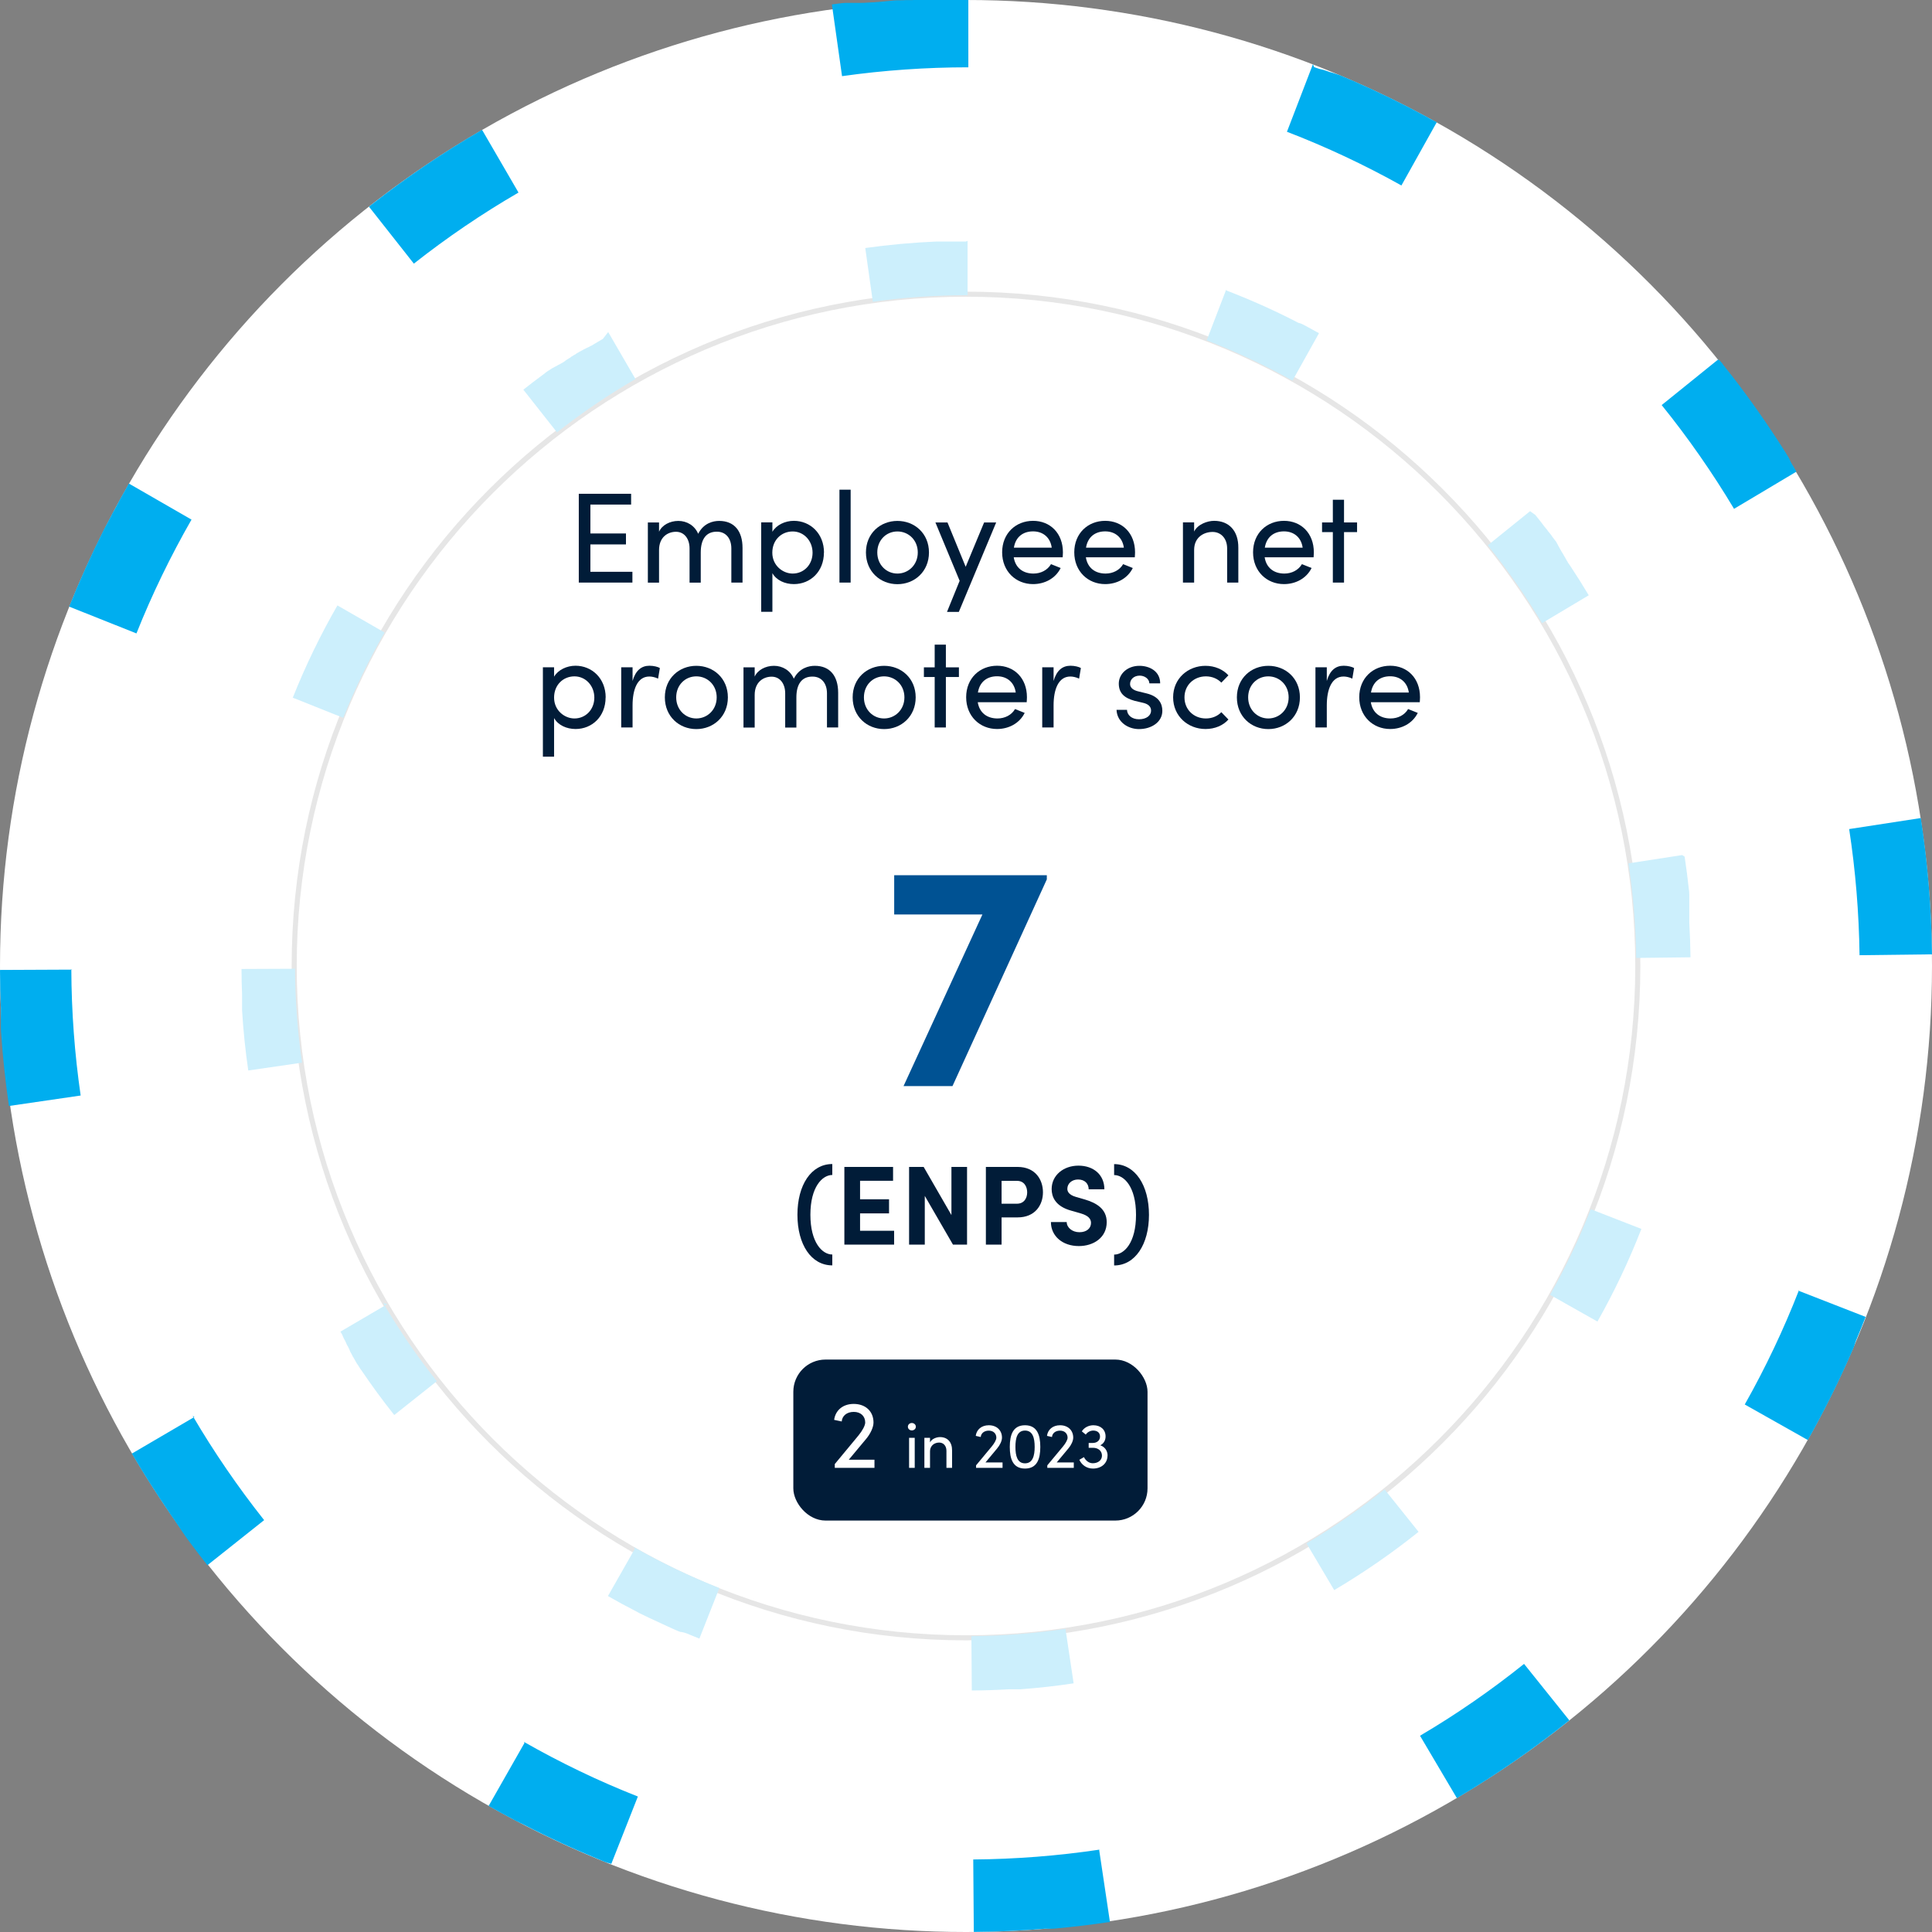 <?xml version="1.0" encoding="UTF-8"?>
<svg id="Laag_2" data-name="Laag 2" xmlns="http://www.w3.org/2000/svg" viewBox="0 0 240 240">
  <rect x="0" y="0" width="240" height="240" fill="#808080" stroke="none"/>
  <defs>
    <style>
      .cls-1 {
        fill: #005293;
      }

      .cls-2 {
        fill: #cceffc;
      }

      .cls-3 {
        fill: #e6e6e6;
      }

      .cls-4 {
        fill: #00aeef;
      }

      .cls-5 {
        fill: #011c38;
      }

      .cls-6 {
        fill: #fff;
      }
    </style>
  </defs>
  <g id="Heading">
    <g>
      <circle class="cls-6" cx="120" cy="120" r="120"/>
      <path class="cls-4" d="M163.1,7.97l-3.23,8.4c4.87,1.87,9.65,4.12,14.22,6.67l4.39-7.86s-.02,0-.02-.01c0,0-.01,0-.02-.01,0,0-.02,0-.03-.02,0,0-.02,0-.02-.01-.01,0-.03-.01-.04-.02,0,0-.02-.01-.03-.02,0,0-.01,0-.02-.01,0,0-.02,0-.03-.01,0,0-.02,0-.02-.01-.01,0-.03-.02-.04-.02,0,0-.01,0-.02-.01-.01,0-.02-.01-.03-.02,0,0-.01,0-.02-.01-.02,0-.03-.02-.05-.03,0,0-.01,0-.02,0-.01,0-.02-.01-.03-.02,0,0-.01,0-.02-.01-.02,0-.03-.02-.05-.03,0,0,0,0-.01,0-.01,0-.03-.01-.04-.02,0,0,0,0-.02,0-.03-.02-.07-.04-.1-.06,0,0,0,0-.01,0-.02,0-.03-.02-.05-.03h0s-.04-.02-.05-.03c0,0,0,0-.01,0-.02,0-.03-.02-.05-.03,0,0,0,0,0,0-.02,0-.04-.02-.05-.03,0,0,0,0,0,0-.02,0-.03-.02-.05-.03h0s-.04-.02-.06-.03h0s-.04-.02-.05-.03h0c-.08-.04-.15-.09-.23-.13-3-1.63-6.08-3.13-9.24-4.51-.04-.02-.08-.04-.12-.05h0s-.08-.04-.12-.05c0,0,0,0,0,0-.04-.02-.08-.03-.12-.05h0c-.06-.03-.12-.05-.18-.08h0s-.08-.04-.12-.05h0s-.08-.03-.12-.05h0s-.08-.04-.12-.05c0,0,0,0,0,0-.02,0-.04-.02-.06-.02,0,0,0,0,0,0-.02,0-.04-.02-.06-.03,0,0,0,0,0,0-.02,0-.04-.02-.06-.02h0s-.04-.02-.06-.03h0s-.04-.02-.06-.03h0s-.04-.02-.06-.03h0s-.04-.02-.05-.02c0,0,0,0,0,0-.02,0-.04-.02-.06-.02,0,0,0,0,0,0-.02,0-.04-.02-.05-.02,0,0,0,0-.01,0-.04-.02-.07-.03-.11-.05,0,0,0,0-.01,0-.02,0-.04-.02-.05-.02h0s-.04-.02-.06-.02c0,0,0,0-.01,0-.02,0-.03-.01-.05-.02,0,0,0,0,0,0-.02,0-.04-.01-.05-.02,0,0-.01,0-.02,0-.01,0-.03-.01-.04-.02,0,0,0,0-.01,0-.02,0-.04-.01-.05-.02,0,0,0,0-.01,0-.01,0-.03-.01-.04-.02,0,0-.01,0-.02,0-.02,0-.04-.01-.05-.02,0,0-.01,0-.01,0-.01,0-.03-.01-.04-.02,0,0-.01,0-.02,0-.02,0-.04-.01-.05-.02,0,0,0,0,0,0-.02,0-.03-.01-.05-.02,0,0-.01,0-.02,0-.01,0-.03-.01-.04-.02,0,0-.01,0-.02,0-.02,0-.03-.01-.05-.02,0,0-.01,0-.02,0-.01,0-.03-.01-.04-.02,0,0,0,0-.02,0-.02,0-.03-.01-.05-.02,0,0-.01,0-.02,0-.01,0-.03-.01-.04-.02,0,0-.01,0-.02,0-.02,0-.03-.01-.05-.02,0,0-.01,0-.02,0-.01,0-.02,0-.04-.01,0,0-.01,0-.02,0-.02,0-.03-.01-.05-.02,0,0-.01,0-.02,0-.01,0-.02,0-.03-.01,0,0-.02,0-.02,0-.01,0-.03-.01-.04-.02-.01,0-.02,0-.03-.01-.01,0-.02,0-.03-.01,0,0-.02,0-.03-.01-.01,0-.02,0-.03-.01-.01,0-.02,0-.04-.02,0,0-.02,0-.03-.01,0,0-.02,0-.03-.01,0,0-.02,0-.03-.01-.01,0-.02,0-.03-.01-.01,0-.02-.01-.04-.01-.01,0-.02,0-.03-.01-.01,0-.02,0-.03-.01,0,0-.02,0-.03-.01-.01,0-.03-.01-.04-.02-.01,0-.02,0-.03-.01,0,0-.02,0-.02,0-.01,0-.02,0-.03-.01-.01,0-.03-.01-.04-.02-.01,0-.02,0-.03-.01,0,0-.02,0-.02,0-.01,0-.02,0-.03-.01-.01,0-.02,0-.03-.01-.01,0-.03-.01-.04-.02,0,0-.02,0-.02,0-.01,0-.02,0-.03-.01,0,0-.02,0-.02,0-.02,0-.03-.01-.05-.02,0,0-.01,0-.02,0-.01,0-.02,0-.03-.01,0,0-.01,0-.02,0-.02,0-.04-.01-.06-.02,0,0-.01,0-.02,0-.01,0-.02,0-.03-.01,0,0-.02,0-.02,0-.02,0-.03-.01-.06-.02,0,0-.01,0-.02,0-.01,0-.02,0-.03-.01,0,0-.01,0-.02,0-.04-.01-.07-.03-.11-.04,0,0-.01,0-.02,0-.04-.01-.08-.03-.11-.04,0,0,0,0-.01,0-.01,0-.02,0-.04-.01,0,0,0,0,0,0-.02,0-.05-.02-.07-.03,0,0,0,0-.01,0-.01,0-.02,0-.04-.01,0,0,0,0,0,0-.02,0-.05-.02-.07-.03,0,0,0,0,0,0-.01,0-.02,0-.04-.01,0,0,0,0-.01,0-.04-.02-.08-.03-.12-.05,0,0,0,0,0,0-.03-.01-.06-.02-.09-.04ZM213.42,44.67l-7,5.65c3.29,4.07,6.31,8.41,8.99,12.89l7.73-4.61s0,0,0-.02c0,0,0,0,0,0-.01-.02-.03-.05-.04-.07,0,0,0,0,0-.01,0-.01-.01-.02-.02-.03,0,0,0,0,0-.01-.01-.02-.02-.04-.03-.06,0,0,0-.01-.01-.02,0-.01-.01-.02-.02-.03,0,0,0-.01-.01-.02,0-.02-.02-.03-.03-.05,0,0,0-.01-.01-.02l-.02-.03s0-.01-.01-.02c-.01-.02-.02-.03-.03-.05,0,0,0,0,0-.01,0,0-.01-.02-.02-.03,0,0,0-.01-.01-.02,0-.01-.01-.02-.02-.04,0-.01-.01-.02-.02-.03,0,0,0-.02-.02-.03,0,0,0-.02-.01-.02,0,0,0-.01-.01-.02,0-.01-.02-.03-.03-.04,0,0,0-.01-.01-.02,0,0-.01-.02-.02-.03,0,0,0-.01-.01-.02,0-.01-.02-.03-.03-.04,0,0,0-.01-.01-.02,0-.01-.01-.02-.02-.03,0,0,0-.01-.01-.02,0-.01-.02-.03-.03-.04,0,0,0-.01-.01-.02,0-.01-.01-.02-.02-.03,0,0,0-.01-.01-.02,0-.02-.02-.03-.03-.05,0,0,0-.01,0-.01,0-.01-.01-.02-.02-.04,0,0,0-.01-.01-.02,0-.01-.02-.03-.03-.04,0,0,0,0,0-.01,0-.01-.02-.03-.02-.04,0,0,0-.01-.01-.02,0-.01-.02-.03-.03-.04,0,0,0,0,0-.01,0-.02-.02-.03-.03-.05,0,0,0,0,0-.02,0-.01-.02-.03-.02-.04,0,0,0,0,0-.01,0-.02-.02-.03-.03-.05,0,0,0-.01,0-.01,0-.01-.02-.03-.02-.04,0,0,0,0,0-.01-.01-.02-.02-.03-.03-.05,0,0,0-.01,0-.01,0-.01-.02-.03-.02-.04,0,0,0,0,0-.01-.01-.02-.02-.03-.03-.05,0,0,0,0,0-.01,0-.01-.02-.03-.03-.04,0,0,0,0,0-.01-.01-.02-.02-.03-.03-.05h0s-.02-.04-.03-.05c0,0,0,0,0-.01-.01-.02-.02-.03-.03-.05,0,0,0,0,0,0,0-.02-.02-.03-.03-.05,0,0,0,0,0,0-.02-.04-.04-.07-.07-.11,0,0,0,0,0,0-.02-.04-.04-.07-.07-.11h0s-.04-.08-.07-.11h0s-.05-.08-.07-.12h0s-.05-.08-.07-.11c0,0,0,0,0,0-.05-.07-.09-.15-.14-.22-2.02-3.18-4.18-6.27-6.48-9.24-.03-.03-.05-.07-.08-.1h0s-.05-.07-.08-.1h0s-.03-.03-.04-.05h0s-.03-.04-.04-.05h0s-.02-.03-.04-.05c0,0,0,0,0,0-.03-.03-.05-.07-.08-.1,0,0,0,0,0,0-.03-.03-.05-.07-.08-.1,0,0,0,0,0,0-.03-.03-.05-.07-.08-.1h0s-.05-.07-.08-.1c0,0,0,0,0,0-.03-.03-.05-.06-.08-.1,0,0,0,0,0,0-.01-.01-.02-.03-.03-.04,0,0,0,0,0,0-.01-.02-.02-.03-.04-.05,0,0,0,0,0,0-.01-.01-.02-.03-.03-.04,0,0,0,0,0,0-.01-.02-.02-.03-.04-.05,0,0,0,0,0-.01,0-.01-.02-.02-.03-.04,0,0,0,0-.01-.01-.01-.01-.02-.03-.03-.04,0,0,0,0-.01-.01,0-.01-.02-.02-.03-.04,0,0,0,0-.01-.01-.01-.01-.02-.03-.04-.04,0,0,0,0,0,0,0-.01-.02-.02-.03-.04,0,0,0-.01-.01-.01l-.03-.04s0,0,0-.01c0-.01-.02-.02-.03-.03,0,0,0-.01-.01-.02-.01-.01-.02-.03-.03-.04,0,0,0,0,0-.01,0-.01-.02-.02-.03-.03,0,0,0-.01-.01-.02,0-.01-.02-.02-.03-.04,0,0,0-.01-.01-.02,0-.01-.02-.02-.03-.03,0,0-.01-.01-.02-.02,0-.01-.02-.02-.02-.03,0,0,0-.01-.02-.02,0-.01-.02-.02-.03-.03,0,0-.01-.01-.02-.02,0,0-.01-.02-.02-.03,0,0-.01-.01-.02-.02,0-.01-.02-.02-.03-.04,0,0-.01-.01-.02-.02,0,0-.01-.02-.02-.03,0,0-.01-.01-.02-.02,0-.01-.02-.03-.03-.04,0,0,0,0,0,0ZM238.61,101.62l-8.9,1.37c.79,5.15,1.22,10.42,1.29,15.67l9-.11c-.07-5.75-.54-11.4-1.39-16.93ZM223.47,160.28c-1.89,4.86-4.16,9.64-6.73,14.19l7.84,4.42c2.06-3.65,3.93-7.41,5.6-11.28h0s.03-.08.05-.12h0s.03-.08.05-.12c0,0,0,0,0,0,0-.02.02-.04.02-.05h0s.02-.04.02-.06c0,0,0,0,0,0,0-.02.01-.03.02-.05,0,0,0,0,0-.01,0-.02.02-.04.02-.05,0,0,0,0,0-.01,0-.01.01-.03.02-.04,0,0,0-.01,0-.02,0-.02.01-.03.02-.05,0,0,0-.01,0-.02,0-.01.01-.03.02-.04,0,0,0-.01,0-.02,0-.01.01-.03.02-.04,0,0,0-.02,0-.02,0-.01.01-.03.02-.04,0,0,0-.02,0-.02,0-.01,0-.02.01-.03s0-.02.01-.03c0-.01.01-.03.02-.04,0,0,0-.02.01-.02,0,0,0-.02.01-.03,0-.02.01-.03.02-.05,0,0,0-.01,0-.02,0-.01,0-.02.01-.03,0,0,0-.01,0-.02.01-.04.03-.08.05-.11,0,0,0,0,0,0,.02-.04.03-.08.05-.12,0,0,0,0,0,0,.38-.91.75-1.82,1.11-2.74l-8.39-3.27ZM189.33,206.69c-4.08,3.27-8.43,6.28-12.93,8.93l4.58,7.75c4.89-2.89,9.56-6.12,13.97-9.66l-5.63-7.02ZM136.57,229.77c-5.15.77-10.42,1.18-15.67,1.22l.07,9c2.91-.02,5.79-.15,8.64-.38,0,0,0,0,0,0,.05,0,.09,0,.13-.01,0,0,0,0,0,0,.02,0,.03,0,.04,0,0,0,0,0,.01,0,.03,0,.05,0,.08,0,0,0,0,0,0,0,.01,0,.03,0,.04,0,0,0,.01,0,.02,0,.01,0,.02,0,.04,0,0,0,.01,0,.02,0,.02,0,.04,0,.06,0,0,0,.02,0,.03,0,0,0,.02,0,.03,0,0,0,.02,0,.03,0,0,0,.02,0,.03,0,.02,0,.03,0,.05,0,0,0,.02,0,.03,0,.01,0,.02,0,.03,0,0,0,.02,0,.03,0,.02,0,.03,0,.05,0,0,0,.01,0,.02,0,.02,0,.03,0,.05,0,0,0,.01,0,.02,0,.01,0,.03,0,.04,0,0,0,.01,0,.02,0,.02,0,.04,0,.06,0,0,0,0,0,.01,0,.02,0,.03,0,.05,0,0,0,0,0,.01,0,.04,0,.08,0,.12-.01,0,0,0,0,0,0,.02,0,.04,0,.06,0h0s.09,0,.13-.01h0s.09,0,.13-.01c2.29-.21,4.55-.48,6.8-.82l-1.33-8.9ZM65.15,216.52l-4.45,7.82c1.07.61,2.15,1.2,3.25,1.78,0,0,0,0,0,0,.04.02.08.04.11.06h0s.04.02.05.03h0s.04.02.06.03c0,0,0,0,0,0,.01,0,.03.02.05.02,0,0,0,0,.01,0,.02,0,.03.02.05.03,0,0,0,0,.01,0,.01,0,.02.01.04.02,0,0,.01,0,.02,0,.01,0,.03.01.04.02,0,0,.01,0,.02.01.01,0,.02.01.03.02,0,0,.02,0,.02.01.01,0,.02.01.03.02.01,0,.02.01.04.02,0,0,.02.01.03.02,0,0,.02,0,.03.01,0,0,.02,0,.02.01.01,0,.03.02.04.02,0,0,.02,0,.02.01.01,0,.02,0,.03.01,0,0,.01,0,.02.01.02.01.04.02.06.03,0,0,0,0,.01,0,.01,0,.02.01.03.02,0,0,0,0,.01,0,.03.02.07.04.11.06,0,0,0,0,.01,0,.04.02.07.04.11.06,0,0,0,0,0,0,3.12,1.61,6.32,3.08,9.59,4.42,0,0,0,0,0,0,.04.02.08.03.12.05,0,0,0,0,0,0,.01,0,.03.01.04.02,0,0,0,0,0,0,.03.01.05.02.08.03,0,0,0,0,0,0,.01,0,.02,0,.04.02,0,0,0,0,0,0,.04.02.08.03.12.05,0,0,0,0,0,0,.04.01.08.03.11.05,0,0,.01,0,.02,0,.01,0,.02,0,.03.01,0,0,.01,0,.02,0,.02,0,.03.01.05.02,0,0,.02,0,.02,0,.01,0,.02,0,.03.01.01,0,.02,0,.03.01.01,0,.03.01.04.02,0,0,.02,0,.03.01,0,0,.02,0,.03.01.01,0,.02,0,.03.01.01,0,.02,0,.03.01.01,0,.02,0,.04.01,0,0,.02,0,.02,0,.01,0,.02,0,.04.01,0,0,.01,0,.02,0,.02,0,.03.01.05.02,0,0,.01,0,.02,0,.01,0,.03.01.04.02,0,0,0,0,.02,0,.02,0,.03.01.05.02,0,0,.01,0,.02,0,.01,0,.03.01.04.02,0,0,.01,0,.01,0,.02,0,.04.01.05.02h0s3.3-8.37,3.3-8.37c-4.86-1.91-9.62-4.2-14.16-6.79ZM24.15,176.02l-7.77,4.55c1.44,2.45,2.96,4.85,4.56,7.19.02.04.05.07.07.11h0s.05.07.07.11h0c.05.07.1.15.15.22,0,0,0,0,0,0,.05.07.1.14.15.22h0s.02.04.04.05c.02.04.05.07.07.11,0,0,0,0,0,0,.01.02.02.04.04.05,0,0,0,0,0,0,.01.02.02.03.04.05,0,0,0,0,0,0,.02.03.05.07.07.1h0s.05.08.07.11h0s.05.07.07.11c0,0,0,0,0,0,.01.02.02.03.03.05,0,0,0,0,0,0,.01.02.02.03.04.05,0,0,0,0,0,0,.01.02.02.03.03.05h0s.02.04.04.05c0,0,0,0,0,0,.01.02.02.03.03.05h0s.02.04.04.06h0s.02.04.03.05c0,0,0,0,0,0,.01.02.02.03.04.05h0s.02.03.03.05c0,0,0,0,0,0,.01.02.02.03.04.05,0,0,0,0,0,0,.01.02.02.03.03.05,0,0,0,0,0,0,.01.02.02.03.04.05.01.02.02.03.03.05,0,0,0,0,0,.01.02.03.05.07.07.1,0,0,0,0,0,0,.02.03.05.07.07.1,0,0,0,0,0,.01.01.02.02.03.03.05,0,0,0,0,0,0,.01.02.02.03.04.05,0,0,0,0,0,0,.01.02.02.03.03.05h0s.02.04.04.05c0,0,0,0,0,0,.01.01.02.03.03.04h0s.02.04.04.05c0,0,0,0,0,.01,0,.01.02.03.03.04,0,0,0,0,0,0,.01.02.02.03.03.05h0s.02.04.03.05c0,0,0,0,0,.01.01.02.02.03.04.05,0,0,0,0,0,0,.01.01.02.03.03.04,0,0,0,0,0,0,.01.02.02.03.04.05h0s.02.03.03.05c0,0,0,0,0,0,.02.03.05.07.07.1h0s.05.07.07.11c0,0,0,0,0,0,.01.02.02.03.03.05,0,0,0,0,0,0,.01.02.03.03.04.05,0,0,0,0,0,0,.01.02.02.03.03.05,0,0,0,0,0,0,.01.02.02.03.04.05,0,0,0,0,0,0,.01.02.02.03.03.04h0s.02.04.04.06h0s.02.04.03.05c0,0,0,0,0,0,.01.02.02.03.04.05h0s.02.03.04.05c0,0,0,0,0,0,.02.03.05.07.07.1,0,0,0,0,0,0,.03.03.05.07.08.1h0s.05.07.08.11h0s.05.07.08.11c.71.96,1.44,1.9,2.18,2.84l7.05-5.6c-3.25-4.1-6.24-8.46-8.88-12.96ZM9,120.45l-9,.04c0,1.58.04,3.16.11,4.73,0,0,0,0,0,0,0,.06,0,.12,0,.19,0,0,0,0,0,0,0,.05,0,.09,0,.14,0,0,0,0,0,0,0,.02,0,.03,0,.04,0,0,0,0,0,0,0,.03,0,.06,0,.09,0,.02,0,.03,0,.04,0,0,0,0,0,0,0,.04,0,.09,0,.13,0,0,0,0,0,.01,0,.02,0,.02,0,.04,0,0,0,0,0,.01,0,.02,0,.05,0,.08,0,0,0,0,0,.01,0,.01,0,.02,0,.04,0,0,0,.01,0,.02,0,.01,0,.02,0,.04,0,0,0,.02,0,.02,0,.02,0,.04,0,.05,0,0,0,.02,0,.03,0,0,0,.02,0,.03,0,0,0,.02,0,.03,0,.02,0,.03,0,.05,0,.01,0,.02,0,.03,0,.01,0,.02,0,.03,0,0,0,.02,0,.02,0,.01,0,.02,0,.03,0,.01,0,.02,0,.03,0,.02,0,.03,0,.04,0,.01,0,.02,0,.03,0,0,0,.02,0,.03,0,.01,0,.02,0,.03,0,0,0,.02,0,.03,0,.02,0,.04,0,.05,0,0,0,.01,0,.02,0,.01,0,.02,0,.04,0,0,0,.02,0,.03,0,.01,0,.03,0,.04,0,0,0,.02,0,.03,0,.01,0,.03,0,.04,0,0,0,.02,0,.03,0,.01,0,.02,0,.04,0,0,0,.01,0,.02,0,.02,0,.04,0,.06,0,0,0,.01,0,.02,0,.01,0,.03,0,.04,0,0,0,.01,0,.02,0,.02,0,.03,0,.05,0,0,0,0,0,.01,0,.02,0,.04,0,.06,0,0,0,.01,0,.02,0,.02,0,.03,0,.05,0,0,0,.01,0,.02,0,.02,0,.04,0,.06,0,0,0,0,0,0,0,.02,0,.04,0,.05,0,0,0,0,0,.02,0,.04,0,.08,0,.12,0,0,0,0,0,0,0,.02,0,.04,0,.06,0,0,0,0,0,0,0,.04,0,.09,0,.13h0c0,.07,0,.13.01.2,0,0,0,0,0,0,0,.04,0,.09,0,.13.21,3.14.54,6.25.99,9.32l8.91-1.3c-.75-5.15-1.14-10.43-1.16-15.68ZM15.9,60.27c-.34.59-.68,1.19-1.01,1.79-.01.02-.02.04-.03.06h0s-.04.08-.06.12c0,0,0,0,0,0-.02.04-.04.08-.06.11,0,0,0,0,0,0-.02.04-.04.08-.06.11h0s-.04.08-.06.12c0,0,0,0,0,0-.02.04-.04.07-.06.11,0,0,0,0,0,0-.02.04-.04.08-.06.11-.01.02-.02.04-.03.06h0s-.02.04-.03.06h0s-.02.04-.03.06c0,0,0,0,0,0,0,.02-.02.04-.03.05,0,0,0,0,0,0,0,.02-.02.03-.03.05,0,0,0,0,0,0-.02.04-.04.07-.06.11,0,0,0,0,0,0,0,.02-.02.04-.03.05,0,.02-.02.04-.03.06,0,0,0,0,0,0,0,.02-.02.03-.03.05h0s-.02.04-.03.06c0,0,0,0,0,0,0,.02-.02.03-.03.05,0,0,0,0,0,0,0,.02-.02.04-.03.05h0s-.02.04-.03.05c0,0,0,0,0,0,0,.02-.02.04-.03.05,0,0,0,0,0,0,0,.02-.02.03-.03.05,0,0,0,0,0,.01,0,.02-.02.04-.03.05,0,.02-.02.03-.03.05,0,0,0,0,0,.01-.02.04-.04.07-.06.11,0,0,0,.01,0,.01,0,.02-.02.03-.02.05,0,0,0,0,0,0,0,.02-.02.04-.03.05,0,0,0,0,0,0,0,.02-.02.03-.03.05h0s-.02.04-.03.06c0,0,0,0,0,.01,0,.02-.02.03-.02.05,0,0,0,0,0,0,0,.02-.02.04-.03.05h0s-.02.04-.03.06c0,0,0,0,0,0,0,.02-.02.04-.03.05,0,0,0,0,0,0,0,.02-.02.03-.03.05,0,0,0,0,0,.01-.02.04-.04.07-.06.11,0,0,0,0,0,0,0,.02-.02.04-.03.05,0,.02-.02.04-.03.06,0,0,0,0,0,0,0,.02-.02.03-.03.05,0,0,0,0,0,0,0,.02-.02.04-.03.05,0,0,0,0,0,.01,0,.02-.02.03-.02.05,0,0,0,0,0,.01,0,.02-.02.04-.03.05,0,0,0,0,0,0,0,.02-.02.03-.03.05,0,0,0,0,0,0,0,.02-.02.04-.03.06h0s-.02.04-.03.05c0,0,0,0,0,0-.02.04-.04.07-.06.11,0,0,0,0,0,0-.02.04-.04.07-.06.11h0s-.04.08-.06.12c0,0,0,0,0,0-.02.04-.04.08-.06.11,0,0,0,0,0,0-.02.04-.04.08-.06.11h0s-.02.04-.03.06c0,0,0,0,0,0-.02.04-.04.08-.06.11,0,0,0,0,0,0-.02.04-.04.08-.06.12h0c-1.56,3.1-2.99,6.28-4.29,9.52l8.36,3.33c1.93-4.85,4.24-9.6,6.84-14.14l-7.8-4.49ZM59.86,16.14c-4.76,2.76-9.32,5.85-13.63,9.22-.03.03-.07.05-.1.08,0,0,0,0,0,0-.03.03-.07.05-.1.08h0s-.03.03-.05.04h0s-.03.03-.05.04h0s-.03.03-.04.04c0,0,0,0,0,0-.02.01-.03.02-.05.04,0,0,0,0,0,0l5.57,7.07c4.11-3.24,8.48-6.21,13-8.83l-4.52-7.78ZM120,0h-.12s0,0-.02,0h-.06s0,0-.01,0h-.05s-.01,0-.02,0c-.02,0-.04,0-.05,0h0s-.04,0-.06,0c0,0-.01,0-.02,0-.02,0-.03,0-.05,0,0,0-.01,0-.02,0-.02,0-.04,0-.06,0h-.01s-.03,0-.05,0c0,0-.01,0-.02,0-.02,0-.03,0-.05,0h-.01s-.04,0-.06,0c0,0-.01,0-.02,0-.02,0-.03,0-.05,0,0,0-.01,0-.02,0-.02,0-.04,0-.06,0h0s-.03,0-.05,0c0,0-.01,0-.02,0-.02,0-.03,0-.05,0,0,0,0,0-.02,0-.02,0-.04,0-.06,0,0,0,0,0-.02,0-.01,0-.03,0-.04,0,0,0-.01,0-.02,0-.02,0-.04,0-.06,0h0s-.04,0-.06,0c0,0-.01,0-.02,0-.02,0-.03,0-.05,0,0,0-.01,0-.02,0-.02,0-.04,0-.06,0,0,0,0,0-.01,0-.02,0-.03,0-.05,0,0,0,0,0-.02,0-.02,0-.04,0-.06,0h0s-.04,0-.06,0c0,0-.01,0-.02,0-.02,0-.03,0-.05,0,0,0-.01,0-.02,0-.02,0-.04,0-.06,0,0,0,0,0,0,0-.02,0-.04,0-.05,0,0,0,0,0-.02,0-.02,0-.03,0-.05,0,0,0,0,0-.01,0-.02,0-.04,0-.06,0,0,0-.01,0-.02,0-.02,0-.03,0-.05,0,0,0-.01,0-.02,0-.02,0-.04,0-.06,0,0,0,0,0,0,0-.02,0-.03,0-.05,0,0,0-.01,0-.02,0-.02,0-.03,0-.05,0,0,0,0,0-.01,0-.02,0-.04,0-.06,0,0,0,0,0-.01,0-.02,0-.03,0-.05,0,0,0-.01,0-.02,0-.02,0-.04,0-.06,0h0s-.04,0-.06,0c0,0-.01,0-.02,0-.02,0-.03,0-.05,0,0,0-.01,0-.01,0-.02,0-.04,0-.06,0,0,0,0,0-.01,0-.02,0-.03,0-.05,0,0,0-.01,0-.02,0-.02,0-.04,0-.05,0h0s-.04,0-.06,0c0,0-.01,0-.01,0-.02,0-.03,0-.05,0,0,0,0,0-.01,0-.02,0-.04,0-.06,0,0,0,0,0,0,0-.02,0-.04,0-.05,0,0,0,0,0-.01,0-.02,0-.04,0-.06,0,0,0,0,0,0,0-.02,0-.04,0-.06,0,0,0,0,0-.01,0-.02,0-.03,0-.05,0,0,0-.01,0-.02,0-.02,0-.04,0-.06,0h0s-.04,0-.06,0c0,0-.01,0-.02,0-.02,0-.03,0-.05,0,0,0,0,0-.01,0-.02,0-.04,0-.06,0,0,0,0,0-.01,0-.02,0-.03,0-.05,0,0,0,0,0-.01,0-.04,0-.08,0-.12,0,0,0,0,0-.01,0-.02,0-.03,0-.05,0,0,0,0,0-.01,0-.02,0-.04,0-.06,0h0s-.04,0-.06,0c0,0,0,0-.01,0-.04,0-.08,0-.12,0,0,0,0,0-.01,0-.02,0-.03,0-.05,0,0,0,0,0-.01,0-.02,0-.04,0-.06,0h0s-.04,0-.06,0c0,0,0,0-.01,0-.02,0-.04,0-.06,0,0,0,0,0,0,0-.02,0-.04,0-.06,0,0,0,0,0,0,0-.02,0-.04,0-.05,0,0,0,0,0,0,0-.04,0-.08,0-.12,0,0,0,0,0-.01,0-.02,0-.04,0-.06,0-.02,0-.04,0-.07,0h0s-.04,0-.06,0c0,0,0,0-.01,0-.04,0-.08,0-.12,0,0,0,0,0-.01,0-.02,0-.04,0-.05,0h0s-.04,0-.06,0c-.02,0-.04,0-.06,0,0,0,0,0-.01,0-.04,0-.08,0-.12,0,0,0,0,0,0,0-.02,0-.04,0-.06,0,0,0,0,0,0,0-.04,0-.08,0-.13,0h0s-.08,0-.13,0h0s-.04,0-.06,0c0,0,0,0,0,0-.04,0-.08,0-.13,0,0,0,0,0,0,0-.02,0-.04,0-.06,0-.02,0-.04,0-.07,0h0s-.04,0-.06,0c0,0,0,0,0,0-.04,0-.09,0-.13,0,0,0,0,0,0,0-.02,0-.04,0-.06,0-.04,0-.09,0-.13,0h0s-.09,0-.13,0c0,0,0,0,0,0-.02,0-.04,0-.06,0h0s-.09,0-.13,0h0c-.06,0-.13,0-.19.01,0,0,0,0,0,0-.04,0-.09,0-.13,0,0,0,0,0,0,0-.04,0-.09,0-.13,0h0s-.04,0-.06,0c0,0,0,0,0,0-.04,0-.09,0-.13,0,0,0,0,0,0,0-.02,0-.04,0-.06,0h0s-.09,0-.13,0h0s-.09,0-.13,0h0c-.07,0-.13,0-.2.01h0c-.07,0-.13,0-.2.01,0,0,0,0,0,0-.04,0-.09,0-.13,0h0c-.06,0-.13,0-.2.01h0s-.09,0-.13,0c-.02,0-.04,0-.07,0h0s-.09,0-.13,0h0s-.09,0-.13,0c-.07,0-.13,0-.2.01h0c-.11,0-.22.02-.33.03h0c-.07,0-.13.01-.2.02h0s-.09,0-.13.01c0,0,0,0,0,0-.07,0-.13.01-.2.02h0c-.11,0-.22.02-.33.03h0c-.07,0-.13.01-.2.02,0,0,0,0,0,0-.04,0-.09,0-.13.01h0c-.07,0-.13.01-.2.02-.04,0-.09,0-.13.01,0,0,0,0,0,0-.06,0-.13.01-.19.02h0s-.09,0-.13.01h0s-.04,0-.06,0h0s-.09,0-.13.01h0c-.06,0-.13.01-.19.02,0,0,0,0,0,0-.04,0-.08,0-.13.01,0,0,0,0,0,0-.02,0-.04,0-.06,0-.02,0-.04,0-.07,0-.02,0-.04,0-.06,0h0s-.09,0-.13.01c0,0,0,0,0,0-.02,0-.04,0-.06,0-.04,0-.09,0-.13.01h0s-.09,0-.13.01h0s-.04,0-.06,0h0s-.08,0-.13.01h0s-.08,0-.13.01h0s-.04,0-.06,0c0,0,0,0-.01,0-.04,0-.08,0-.12.01,0,0,0,0,0,0-.02,0-.04,0-.06,0h0s-.04,0-.06,0h0s-.04,0-.06,0c0,0,0,0-.01,0-.04,0-.08,0-.12.01,0,0,0,0-.01,0-.02,0-.03,0-.05,0,0,0,0,0-.01,0-.02,0-.04,0-.06,0,0,0,0,0,0,0-.02,0-.04,0-.05,0,0,0,0,0-.01,0-.02,0-.04,0-.05,0,0,0,0,0,0,0-.02,0-.04,0-.06,0,0,0-.01,0-.02,0-.02,0-.03,0-.05,0,0,0-.01,0-.01,0-.02,0-.04,0-.06,0,0,0,0,0,0,0-.02,0-.03,0-.05,0,0,0,0,0-.02,0-.02,0-.03,0-.05,0,0,0,0,0-.02,0-.02,0-.04,0-.06,0,0,0-.01,0-.02,0-.01,0-.03,0-.04,0,0,0-.02,0-.02,0-.02,0-.04,0-.05,0,0,0,0,0-.01,0-.02,0-.03,0-.05,0,0,0-.01,0-.02,0-.01,0-.03,0-.04,0,0,0,0,0-.02,0-.02,0-.04,0-.06,0,0,0-.01,0-.02,0-.01,0-.03,0-.04,0,0,0-.01,0-.02,0-.01,0-.03,0-.04,0,0,0-.02,0-.02,0-.02,0-.03,0-.05,0,0,0-.01,0-.02,0-.01,0-.02,0-.04,0,0,0-.01,0-.02,0-.02,0-.04,0-.05,0,0,0-.01,0-.02,0-.01,0-.02,0-.04,0,0,0-.02,0-.03,0-.01,0-.02,0-.03,0,0,0-.02,0-.03,0-.02,0-.03,0-.05,0-.01,0-.02,0-.03,0,0,0-.02,0-.03,0-.01,0-.02,0-.03,0-.01,0-.02,0-.03,0-.02,0-.03,0-.05,0,0,0-.02,0-.03,0,0,0-.02,0-.03,0,0,0-.02,0-.03,0-.01,0-.03,0-.04,0-.01,0-.03,0-.04,0-.01,0-.02,0-.03,0,0,0-.02,0-.02,0-.01,0-.02,0-.03,0,0,0-.01,0-.02,0-.02,0-.04,0-.06,0,0,0-.02,0-.02,0-.01,0-.02,0-.03,0,0,0-.02,0-.02,0-.04,0-.08,0-.12.01,0,0-.01,0-.02,0-.01,0-.02,0-.04,0,0,0,0,0-.02,0-.03,0-.05,0-.08.01,0,0,0,0,0,0-.01,0-.03,0-.04,0,0,0,0,0-.01,0-.04,0-.08.01-.13.02,0,0,0,0,0,0-.02,0-.03,0-.04,0,0,0,0,0,0,0-.05,0-.09.01-.13.02,0,0,0,0,0,0-.06,0-.12.02-.18.02-.27.04-.55.07-.82.11l1.26,8.91c5.16-.73,10.44-1.1,15.69-1.1V0Z"/>
      <path class="cls-3" d="M120,36.23c-46.27,0-83.77,37.51-83.77,83.77s37.51,83.77,83.77,83.77,83.77-37.51,83.77-83.77-37.51-83.77-83.77-83.77ZM120,36.86c45.85,0,83.14,37.3,83.14,83.14s-37.3,83.14-83.14,83.14-83.14-37.3-83.14-83.14S74.15,36.86,120,36.86Z"/>
      <path class="cls-2" d="M152.32,35.98l-2.42,6.3c3.65,1.41,7.24,3.09,10.66,5l3.29-5.89c-.58-.32-1.16-.64-1.74-.95h0s-.06-.03-.09-.05h0s-.03-.02-.04-.02c0,0,0,0,0,0-.03-.01-.06-.03-.08-.04,0,0,0,0,0,0-.01,0-.03-.01-.04-.02h0s-.02-.01-.04-.02c0,0,0,0-.01,0-.01,0-.02-.01-.03-.02,0,0,0,0,0,0-.01,0-.02-.01-.04-.02,0,0,0,0-.01,0,0,0-.02-.01-.03-.02,0,0,0,0-.01,0-.01,0-.02-.01-.04-.02,0,0,0,0-.01,0,0,0-.02,0-.02-.01,0,0,0,0-.01,0-.01,0-.02-.01-.03-.02,0,0,0,0-.02,0,0,0-.01,0-.02-.01,0,0-.01,0-.02,0-.01,0-.02-.01-.03-.02,0,0-.01,0-.02,0,0,0-.01,0-.02,0,0,0-.01,0-.02-.01,0,0-.01,0-.02,0-.01,0-.02-.01-.04-.02,0,0-.01,0-.02,0,0,0-.02,0-.02-.01,0,0,0,0-.01,0-.02,0-.03-.02-.05-.02,0,0,0,0,0,0-.01,0-.02,0-.03-.01,0,0,0,0,0,0-.02,0-.03-.02-.05-.03,0,0,0,0,0,0-.01,0-.02,0-.03-.01,0,0,0,0,0,0-.03-.02-.06-.03-.09-.05,0,0,0,0,0,0-.03-.02-.06-.03-.09-.05-2.79-1.43-5.67-2.72-8.62-3.85ZM190.07,63.5l-5.25,4.24c2.47,3.05,4.73,6.31,6.74,9.67l5.8-3.46c-.7-1.18-1.43-2.34-2.19-3.49-.04-.06-.07-.11-.11-.17,0,0,0,0,0,0-.02-.03-.04-.06-.06-.08,0,0,0,0,0,0-.02-.03-.04-.05-.05-.08,0,0,0,0,0,0,0,0,0-.01-.02-.02,0,0,0,0,0,0-.01-.02-.02-.03-.03-.05,0,0,0,0,0,0,0,0-.01-.02-.02-.02,0,0,0,0,0,0,0-.01-.02-.03-.03-.05,0,0,0,0,0,0,0,0-.01-.02-.02-.02,0,0,0,0,0,0-.02-.02-.03-.05-.05-.08,0,0,0,0,0-.01,0-.01-.02-.03-.03-.04,0,0,0,0,0,0,0,0,0-.01-.01-.02,0,0,0,0,0-.01,0,0,0-.01-.01-.02,0,0-.01-.02-.02-.03,0,0,0-.01-.01-.02,0,0,0-.01-.01-.02,0,0,0-.01-.01-.02,0,0-.01-.02-.02-.02,0,0,0-.01-.02-.02,0,0,0,0,0-.01,0,0,0-.01-.01-.02,0,0,0-.01-.01-.02,0,0-.02-.02-.02-.03,0,0,0-.01-.01-.02,0,0,0-.01-.01-.02,0,0,0-.01-.01-.02,0,0-.01-.02-.02-.03,0,0,0-.01-.01-.02,0,0,0-.01-.01-.02,0,0,0-.01-.01-.02,0,0-.01-.02-.02-.03,0,0,0-.01-.01-.02,0,0,0-.01-.01-.02,0,0,0-.01-.01-.02,0,0-.01-.02-.02-.03,0,0,0-.01-.01-.02,0,0,0-.01-.01-.02,0,0,0-.01-.01-.02,0,0,0-.01-.01-.02,0,0-.01-.02-.02-.03,0,0,0,0-.01-.02,0,0,0-.01-.01-.02,0,0,0-.01-.01-.01,0-.01-.01-.02-.02-.03,0,0,0,0-.01-.02,0,0,0-.01-.01-.02,0,0,0-.01-.01-.01,0-.01-.01-.02-.02-.03,0,0,0,0,0-.01,0,0,0-.01-.01-.02,0,0,0,0-.01-.02,0-.01-.01-.02-.02-.03,0,0,0-.01-.01-.02,0,0,0-.01-.01-.02,0,0,0,0-.01-.02,0-.01-.01-.02-.02-.03,0,0,0,0,0-.01,0,0-.01-.02-.02-.02,0,0,0,0,0-.01,0-.01-.01-.02-.02-.03,0,0,0,0-.01-.02,0,0-.01-.02-.02-.02,0,0,0,0,0-.01,0,0-.01-.02-.02-.03,0,0,0,0,0-.01,0,0-.01-.02-.02-.03,0,0,0-.01-.01-.01,0,0-.01-.02-.02-.02,0,0,0-.01-.01-.02,0,0-.01-.02-.02-.03,0,0,0,0,0-.01,0,0-.01-.02-.02-.02,0,0,0,0,0-.01,0-.01-.01-.02-.02-.03,0,0,0,0,0-.01,0,0-.01-.02-.02-.02,0,0,0,0,0-.01,0-.01-.02-.02-.02-.03,0,0,0-.01,0-.01,0,0-.01-.02-.02-.02,0,0,0,0,0-.01,0-.01-.02-.02-.02-.03,0,0,0,0,0-.01,0,0-.01-.02-.02-.02,0,0,0,0,0-.01,0-.01-.02-.02-.02-.03,0,0,0,0,0-.01,0,0-.01-.02-.02-.02,0,0,0-.01,0-.01,0-.01-.02-.02-.02-.03,0,0,0,0,0,0,0,0-.01-.02-.02-.03,0,0,0,0,0-.01,0-.01-.02-.02-.02-.03,0,0,0,0,0,0,0-.01-.01-.02-.02-.03,0,0,0,0,0-.01,0-.01-.02-.02-.02-.03,0,0,0,0,0,0,0,0-.01-.02-.02-.03,0,0,0,0,0-.01,0-.01-.02-.02-.02-.03h0s-.02-.03-.02-.04c0,0,0,0,0-.01,0,0-.01-.02-.02-.03,0,0,0,0,0,0,0-.01-.02-.02-.02-.03,0,0,0,0,0-.01,0,0-.01-.02-.02-.03,0,0,0,0,0,0,0-.01-.02-.02-.02-.03,0,0,0,0,0-.01,0,0-.01-.02-.02-.03,0,0,0,0,0,0,0-.01-.02-.02-.02-.03,0,0,0,0,0-.01,0,0-.01-.02-.02-.03,0,0,0,0,0-.01,0-.01-.02-.02-.02-.03,0,0,0,0,0-.01,0,0-.01-.02-.02-.03,0,0,0,0,0-.01,0-.01-.02-.02-.02-.03,0,0,0,0,0,0,0,0-.01-.02-.02-.03,0,0,0,0,0-.01,0-.01-.02-.02-.02-.03,0,0,0,0,0,0,0,0-.01-.02-.02-.03,0,0,0,0,0-.01,0,0-.01-.02-.02-.03,0,0,0,0,0-.01,0,0-.01-.02-.02-.03,0,0,0,0,0-.01,0-.01-.01-.02-.02-.03,0,0,0,0,0,0,0-.01-.02-.02-.02-.03,0,0,0,0,0-.01,0,0-.01-.02-.02-.03,0,0,0,0,0,0,0-.01-.02-.02-.02-.03,0,0,0,0,0-.01,0,0-.01-.02-.02-.03,0,0,0,0,0,0,0-.01-.02-.02-.03-.04,0,0,0,0,0,0,0,0-.01-.02-.02-.03,0,0,0,0,0,0,0-.01-.02-.02-.03-.03,0,0,0,0,0,0,0,0-.01-.02-.02-.03,0,0,0,0,0,0,0-.01-.02-.02-.03-.03,0,0,0,0,0,0,0,0-.01-.02-.02-.03,0,0,0,0,0,0,0-.01-.02-.02-.03-.03,0,0,0,0,0,0,0,0-.01-.02-.02-.03,0,0,0,0,0-.01,0-.01-.02-.02-.03-.03,0,0,0,0,0,0,0,0-.01-.02-.02-.03,0,0,0,0,0-.01,0-.01-.02-.02-.03-.03h0s-.02-.02-.03-.04c0,0,0,0,0,0-.02-.02-.04-.05-.05-.07,0,0,0,0,0,0,0-.01-.02-.02-.03-.03h0s-.02-.03-.03-.04c0,0,0,0,0,0,0-.01-.02-.02-.02-.03,0,0,0,0,0,0,0-.01-.02-.02-.03-.04,0,0,0,0,0,0,0-.01-.02-.02-.02-.03,0,0,0,0,0,0,0-.01-.02-.02-.03-.04,0,0,0,0,0,0,0-.01-.02-.02-.02-.03,0,0,0,0,0,0,0-.01-.02-.02-.03-.04h0s-.02-.03-.02-.04c0,0,0,0,0,0,0-.01-.02-.02-.03-.04,0,0,0,0,0,0,0-.01-.02-.02-.02-.03,0,0,0,0,0,0l-.03-.03s0,0,0,0c0,0-.01-.02-.02-.03,0,0,0,0,0,0,0-.01-.02-.02-.03-.04,0,0,0,0,0,0,0-.01-.02-.02-.03-.03,0,0,0,0,0,0,0-.01-.02-.02-.03-.04h0s-.02-.02-.03-.04c0,0,0,0,0,0,0-.01-.02-.02-.03-.03h0s-.02-.03-.03-.04c0,0,0,0,0,0,0-.01-.02-.02-.03-.03,0,0,0,0,0,0,0-.01-.02-.02-.03-.04,0,0,0,0,0,0,0-.01-.02-.02-.03-.03,0,0,0,0,0,0,0-.01-.02-.02-.03-.04,0,0,0,0,0,0,0-.01-.02-.02-.02-.03,0,0,0,0,0,0,0-.01-.02-.02-.03-.04,0,0,0,0,0,0,0-.01-.02-.02-.02-.03,0,0,0,0,0,0,0-.01-.02-.02-.03-.04h0s-.02-.03-.02-.04c0,0,0,0,0,0,0-.01-.02-.02-.03-.04,0,0,0,0,0,0,0-.01-.02-.02-.03-.03t0,0s-.04-.05-.06-.07c0,0,0,0,0,0-.02-.02-.04-.05-.06-.07h0s-.04-.05-.06-.08c0,0,0,0,0,0-.02-.02-.04-.05-.06-.07,0,0,0,0,0,0-.02-.02-.04-.05-.06-.07,0,0,0,0,0,0-.02-.03-.04-.05-.06-.08h0s-.02-.03-.03-.04h0s-.02-.03-.03-.04h0s-.02-.03-.03-.04c0,0,0,0,0,0-.02-.03-.04-.05-.06-.08,0,0,0,0,0,0-.02-.03-.04-.05-.06-.08h0s-.04-.05-.06-.08c-.26-.33-.51-.65-.77-.97ZM208.96,106.22l-6.67,1.03c.59,3.86.92,7.82.96,11.75l6.75-.08c-.02-1.45-.07-2.89-.15-4.32,0-.03,0-.07,0-.1,0,0,0,0,0,0,0-.05,0-.1,0-.15h0s0-.07,0-.1c0,0,0,0,0,0,0-.02,0-.03,0-.05h0s0-.07,0-.1c0,0,0,0,0,0,0-.03,0-.06,0-.09,0,0,0,0,0,0,0-.01,0-.03,0-.04,0,0,0,0,0,0,0-.02,0-.03,0-.05,0-.02,0-.03,0-.05h0s0-.04,0-.05c0,0,0,0,0,0,0-.02,0-.03,0-.05,0,0,0,0,0,0,0-.01,0-.03,0-.04,0,0,0,0,0-.01,0-.03,0-.06,0-.09,0,0,0,0,0-.01,0-.01,0-.03,0-.04,0,0,0,0,0,0,0-.01,0-.03,0-.04,0,0,0,0,0-.01,0-.01,0-.02,0-.03,0,0,0,0,0-.01,0-.01,0-.03,0-.04h0s0-.03,0-.05c0,0,0,0,0-.01,0-.01,0-.02,0-.03,0,0,0,0,0-.01,0-.01,0-.03,0-.04,0,0,0,0,0-.01,0-.01,0-.02,0-.03,0,0,0,0,0-.02,0-.01,0-.03,0-.04,0,0,0,0,0,0,0-.01,0-.03,0-.04,0,0,0-.01,0-.01,0-.01,0-.02,0-.03,0,0,0-.01,0-.01,0-.01,0-.03,0-.04,0,0,0,0,0-.01,0-.01,0-.02,0-.03,0,0,0-.01,0-.02,0-.01,0-.02,0-.03,0,0,0-.01,0-.02,0-.01,0-.02,0-.04,0,0,0-.01,0-.02,0,0,0-.02,0-.03,0,0,0-.01,0-.02,0-.01,0-.03,0-.04,0,0,0-.01,0-.02,0,0,0-.02,0-.03,0,0,0-.01,0-.02,0,0,0-.02,0-.02,0,0,0-.01,0-.02,0-.01,0-.03,0-.04,0,0,0-.01,0-.02,0,0,0-.01,0-.02,0,0,0-.01,0-.02,0,0,0-.02,0-.03,0,0,0-.02,0-.03,0,0,0-.02,0-.02,0,0,0-.02,0-.02,0,0,0-.01,0-.02,0,0,0-.02,0-.02,0-.01,0-.02,0-.04,0,0,0-.01,0-.02,0,0,0-.01,0-.02,0,0,0-.02,0-.02v-.02s0-.02,0-.03c0,0,0-.02,0-.02,0,0,0-.02,0-.02,0,0,0-.01,0-.02,0,0,0-.01,0-.02,0,0,0-.01,0-.02,0-.01,0-.02,0-.04,0,0,0-.01,0-.02,0,0,0-.01,0-.02,0,0,0-.01,0-.02,0-.01,0-.03,0-.04,0,0,0-.01,0-.02,0,0,0-.01,0-.02,0,0,0-.01,0-.02,0,0,0-.02,0-.02,0,0,0,0,0-.01,0-.02,0-.03,0-.05,0,0,0,0,0-.01,0,0,0-.02,0-.03,0,0,0,0,0-.01,0-.02,0-.04,0-.05,0,0,0,0,0,0,0,0,0-.02,0-.03,0,0,0,0,0-.01,0,0,0-.02,0-.03,0,0,0,0,0-.01,0-.02,0-.03,0-.05,0,0,0,0,0-.01,0,0,0-.02,0-.03,0,0,0,0,0-.01,0-.02,0-.04,0-.06,0,0,0,0,0,0,0,0,0-.02,0-.03,0,0,0,0,0-.01,0,0,0-.02,0-.03,0,0,0,0,0,0,0-.02,0-.04,0-.05,0,0,0,0,0-.01,0-.01,0-.02,0-.03,0,0,0,0,0-.01,0-.03,0-.06,0-.09,0,0,0,0,0-.01,0-.01,0-.02,0-.03h0s0-.04,0-.06c0,0,0,0,0,0,0-.01,0-.02,0-.03,0,0,0,0,0-.01,0-.03,0-.07,0-.1,0,0,0,0,0,0,0-.01,0-.02,0-.03,0,0,0,0,0,0,0-.04,0-.07-.01-.1,0,0,0,0,0,0,0-.03,0-.06,0-.1,0,0,0,0,0,0,0-.01,0-.02,0-.03,0,0,0,0,0,0,0-.04,0-.07-.01-.1,0,0,0,0,0,0,0-.04,0-.07-.01-.1,0-.05-.01-.09-.02-.14-.15-1.37-.32-2.73-.53-4.09ZM197.61,150.21c-1.42,3.65-3.12,7.23-5.05,10.64l5.88,3.32c2.08-3.68,3.91-7.53,5.46-11.51l-6.29-2.45ZM172,185.02c-3.06,2.45-6.33,4.71-9.7,6.7l3.44,5.81c3.67-2.17,7.17-4.59,10.48-7.24l-4.22-5.27ZM132.43,202.33c-3.86.58-7.82.89-11.76.92l.05,6.75c1.54-.01,3.07-.06,4.59-.15,0,0,0,0,0,0,.04,0,.07,0,.11,0,0,0,0,0,0,0,.04,0,.07,0,.1,0,0,0,0,0,0,0,.01,0,.02,0,.03,0,0,0,0,0,0,0,.03,0,.06,0,.1,0,0,0,0,0,.01,0,0,0,.02,0,.03,0,0,0,0,0,0,0,.02,0,.03,0,.05,0,0,0,.01,0,.02,0,0,0,.02,0,.02,0,0,0,.01,0,.02,0,0,0,.02,0,.03,0,0,0,.02,0,.03,0,.01,0,.02,0,.03,0,0,0,.01,0,.02,0,0,0,.02,0,.02,0,0,0,.02,0,.02,0,0,0,.02,0,.03,0,0,0,.02,0,.03,0,0,0,.01,0,.02,0,0,0,.02,0,.03,0,0,0,.01,0,.02,0,.01,0,.03,0,.04,0,0,0,0,0,.02,0,0,0,.02,0,.03,0,0,0,.01,0,.02,0,.01,0,.02,0,.03,0,0,0,0,0,.01,0,.01,0,.03,0,.04,0,0,0,.01,0,.01,0,.01,0,.02,0,.03,0,0,0,.01,0,.01,0,.01,0,.03,0,.04,0,0,0,0,0,0,0,.01,0,.03,0,.04,0,0,0,0,0,.01,0,.01,0,.03,0,.04,0,0,0,0,0,0,0,.02,0,.03,0,.05,0,0,0,0,0,0,0,.01,0,.03,0,.04,0,0,0,0,0,0,0,.03,0,.06,0,.09,0,0,0,0,0,0,0,.02,0,.03,0,.05,0h0s.07,0,.1,0c2.22-.17,4.42-.41,6.59-.74l-1-6.68ZM78.86,192.4l-3.34,5.87c1.15.66,2.32,1.29,3.51,1.9,0,0,0,0,0,0,.03.02.06.03.09.05,0,0,0,0,0,0,.03.02.06.03.09.05,0,0,0,0,0,0,.03.02.06.03.09.05,0,0,0,0,0,0,.03.02.06.03.09.05,0,0,0,0,0,0,.04.02.08.04.12.06,0,0,0,0,0,0,.03.02.06.03.09.04,0,0,0,0,0,0,.03.02.06.03.09.04,0,0,0,0,0,0,.03.02.06.03.09.05,0,0,0,0,0,0,.03.02.06.03.09.04,0,0,0,0,0,0,.03.02.06.03.09.04.01,0,.02,0,.03.02,0,0,0,0,0,0,.06.03.12.06.18.09,0,0,0,0,0,0,.03.02.06.03.09.04,0,0,0,0,0,0,.03.02.06.03.09.04,0,0,0,0,0,0,.04.02.08.04.12.06,0,0,0,0,0,0,.02.01.04.02.06.03.01,0,.02.01.03.02,0,0,0,0,0,0,.03.02.06.03.09.04,0,0,0,0,0,0,.03.01.06.03.09.04,0,0,0,0,0,0,.03.01.06.03.09.04,0,0,0,0,0,0,.03.01.06.03.09.04,0,0,0,0,0,0,.03.01.06.03.09.04.1.05.2.1.31.15,0,0,0,0,0,0,.52.25,1.05.49,1.58.73,0,0,0,0,0,0,.2.09.39.18.59.27.03.01.06.03.09.04,0,0,0,0,0,0,.03.01.06.03.09.04,0,0,0,0,0,0,.03.01.06.03.09.04,0,0,0,0,0,0,.01,0,.02,0,.03.01.03.01.06.03.09.04,0,0,0,0,0,0,.03.01.06.03.09.04,0,0,0,0,0,0,.03.01.06.03.09.04,0,0,0,0,0,0,.03.01.06.03.09.04,0,0,0,0,0,0,.03.01.06.03.09.04,0,0,0,0,0,0,.01,0,.02,0,.03.01,0,0,0,0,0,0,.02,0,.04.02.05.02,0,0,0,0,0,0,.01,0,.02,0,.03.01,0,0,0,0,.01,0,.02,0,.03.01.04.02,0,0,0,0,.01,0,0,0,.02,0,.02.01,0,0,0,0,.01,0,.02,0,.03.01.05.02,0,0,0,0,0,0,0,0,.02,0,.02.01,0,0,0,0,.01,0,0,0,.01,0,.02,0,.01,0,.02,0,.03.01,0,0,.01,0,.02,0,0,0,.01,0,.02,0,0,0,.01,0,.02,0,0,0,.01,0,.02,0,.01,0,.02,0,.03.01,0,0,.01,0,.02,0,0,0,.01,0,.02,0,0,0,.02,0,.03.01,0,0,.02,0,.02.01,0,0,.02,0,.02,0,0,0,.01,0,.02,0,0,0,.02,0,.03.01,0,0,.01,0,.02,0h.03s.01.02.02.02c0,0,.02,0,.03.01,0,0,0,0,.02,0,.01,0,.02,0,.03.01,0,0,.01,0,.02,0,0,0,.02,0,.03.01,0,0,0,0,.01,0,.01,0,.02.01.04.02,0,0,.01,0,.01,0,0,0,.02,0,.03.01,0,0,0,0,.01,0,.01,0,.03.01.04.02,0,0,0,0,.01,0,0,0,.02,0,.03.01,0,0,.01,0,.01,0,.01,0,.03.01.04.02,0,0,0,0,0,0,.01,0,.02,0,.04.01,0,0,0,0,.01,0,.01,0,.03.01.04.02.01,0,.03.01.04.02,0,0,0,0,.01,0,.03.01.06.02.08.03,0,0,0,0,0,0,.03.01.06.02.09.04,0,0,0,0,0,0,.03.01.06.02.09.04.4.16.8.33,1.21.49l2.48-6.28c-3.64-1.44-7.22-3.15-10.62-5.09ZM48.11,162.01l-5.82,3.41s0,.01.01.02c.02.03.03.06.05.09,0,0,0,0,0,0,.02.03.03.05.05.08,0,0,0,0,0,0,.02.03.03.05.05.08,0,0,0,0,0,0,0,0,0,.01.01.02,0,0,0,0,0,0,0,.01.02.03.03.05,0,0,0,0,0,0,0,0,0,.01.01.02,0,0,0,0,0,.01,0,.01.02.03.02.04,0,0,0,0,0,.01,0,0,0,.01.01.02,0,0,0,0,0,.01,0,.01.02.03.03.04,0,0,0,0,0,.01,0,0,0,.01.01.02,0,0,0,0,0,.01,0,.01.01.02.02.04,0,0,0,0,0,.01,0,0,0,.02.01.02,0,0,0,0,0,.01,0,.01.02.03.03.04,0,0,0,0,0,.01,0,0,0,.01.01.02,0,0,0,.01,0,.02,0,0,0,.01.01.02,0,.01.01.02.02.03,0,0,0,.01.01.02,0,0,0,.01,0,.02,0,0,0,.01.01.02,0,0,.01.02.02.03,0,0,0,.01.01.02,0,0,0,.01.01.02,0,0,0,.01.01.02,0,0,0,.01.01.02,0,0,.01.02.02.03,0,0,0,.01.01.02,0,0,0,.01.01.02,0,0,0,.01.01.02,0,0,0,.02.02.03,0,0,0,.01.01.02,0,0,0,.01.01.02,0,0,0,.02.01.02,0,0,0,.02.01.02,0,0,0,.02.01.02,0,0,0,.01.01.02,0,0,0,.02.01.02,0,0,0,0,0,.01,0,.01.01.02.02.03,0,0,0,.01,0,.02,0,0,0,.01.01.02,0,0,0,.01.01.02,0,0,.01.02.02.03,0,0,0,.01.01.02,0,0,0,.01.01.02,0,0,0,.01.01.02,0,.01.01.02.02.03,0,0,0,.01,0,.02,0,0,0,.02.01.02,0,0,0,0,0,.01,0,.01.01.02.02.03,0,0,0,.01,0,.02,0,0,0,.01.01.02,0,0,0,0,0,.01,0,.01.01.02.02.03,0,0,0,0,0,.01,0,0,.01.02.02.03,0,0,0,.01,0,.01,0,.01.01.02.02.03,0,0,0,0,0,.01,0,0,.01.02.02.02,0,0,0,.01,0,.02,0,0,.01.02.02.03,0,0,0,.01.01.02,0,0,.01.02.02.02,0,0,0,.01,0,.01,0,0,.01.02.02.03,0,0,0,.01.01.02,0,0,.01.02.02.03,0,0,0,0,0,.01,0,0,.01.02.02.03,0,0,0,.01.01.02,0,0,.01.02.02.03,0,0,0,.01,0,.02,0,0,0,.01.01.02,0,0,0,.01.01.02,0,0,.01.02.02.03,0,0,0,0,.01.02,0,0,0,.01.01.02,0,0,0,.01,0,.02,0,.01.01.02.02.03,0,0,0,.01,0,.01,0,0,.01.02.02.02,0,0,0,0,0,.01,0,.01.01.02.02.03,0,0,0,0,0,.01,0,0,0,.02.01.02,0,0,0,.01,0,.02,0,.01.01.02.02.03,0,0,0,.01,0,.02,0,0,0,.01.01.02,0,0,0,.01.01.02,0,.01.01.02.02.03,0,0,0,0,0,.01,0,0,0,.02.01.02,0,0,0,.01,0,.02,0,0,.01.02.02.03,0,0,0,.01,0,.02,0,0,0,.02.01.02,0,0,0,.01.01.02,0,0,.01.02.02.03,0,0,0,.01.01.02,0,0,.01.02.02.03,0,0,0,.01,0,.02,0,0,0,.02.01.02,0,0,0,.01.01.02,0,0,.01.02.02.02,0,0,0,.01.01.02,0,0,0,.01.01.02,0,0,0,.01.01.02,0,0,.01.02.02.03,0,0,0,.01.01.02,0,0,0,.01.01.02,0,0,0,0,0,.01,0,.01.01.02.02.03,0,0,0,.01.01.02,0,0,0,.01.01.02,0,0,0,.01.01.02,0,.01.01.02.02.03,0,0,0,0,.01.02,0,0,0,.01.01.02,0,0,0,0,.01.02,0,.01.01.02.02.03,0,0,0,.01,0,.02,0,0,0,.02.01.02,0,0,0,0,0,.01,0,.01.01.02.02.03,0,0,0,.01.01.02,0,0,0,.01.01.02,0,0,0,.01.01.02,0,0,.01.02.02.02,0,0,.01.02.02.02,0,0,0,.01.01.02,0,0,0,.01.01.02,0,0,0,.01.01.02,0,0,.01.02.02.03,0,0,0,.01.01.02,0,0,0,.01.01.02,0,0,0,.01.01.02,0,0,.01.02.02.03,0,0,0,.01.01.02,0,0,0,.01.01.02,0,0,0,.01.01.02,0,0,.01.02.02.03,0,0,0,.01.01.02,0,0,0,.01.01.02,0,0,0,.01.01.02,0,0,.01.02.02.03,0,0,0,.01.01.02,0,0,0,.01.01.02,0,0,0,.01.01.02,0,0,0,.01.01.02,0,0,.01.02.02.03,0,0,0,.01.01.02,0,0,0,0,0,.01.02.02.03.05.05.07,0,0,0,0,0,.01,0,0,0,.01.01.02,0,0,0,0,0,0,0,.01.02.03.03.04,0,0,0,0,0,.01,0,0,.01.02.01.02,0,0,0,0,0,0,0,.01.02.03.03.04,0,0,0,0,0,.01,0,0,0,.01.01.02,0,0,0,0,0,.01,0,.01.02.03.03.04,0,0,0,0,0,0,0,0,.01.02.02.02,0,0,0,0,0,0,0,.01.02.03.03.05,0,0,0,0,0,0,0,0,.01.02.02.02,0,0,0,0,0,0,0,.01.02.03.03.05,0,0,0,0,0,0,0,0,0,.02.02.02,0,0,0,0,0,0,.02.02.03.05.05.08,0,0,0,0,0,0,.02.03.03.05.05.08,0,0,0,0,0,0,.02.02.04.05.05.08,0,0,0,0,0,0,.02.03.03.05.05.08,0,0,0,0,0,0,.02.03.03.05.05.08,0,0,0,0,0,0,.03.04.05.07.07.11.02.03.04.06.06.08.02.03.04.06.06.08,0,0,0,0,0,0,1.29,1.91,2.65,3.76,4.08,5.56l5.29-4.2c-2.44-3.07-4.68-6.34-6.66-9.72ZM36.75,120.34l-6.75.03c0,1.05.03,2.11.07,3.15,0,0,0,0,0,0,0,.05,0,.1,0,.14,0,0,0,0,0,0,0,.04,0,.07,0,.1,0,0,0,0,0,0,0,.01,0,.02,0,.03,0,0,0,0,0,0,0,.03,0,.06,0,.09,0,0,0,0,0,.01,0,0,0,.02,0,.03,0,0,0,0,0,0,0,.02,0,.04,0,.05,0,0,0,0,0,.01,0,0,0,.02,0,.03,0,0,0,.01,0,.02,0,0,0,.02,0,.03,0,.01,0,.02,0,.03,0,0,0,.02,0,.02,0,0,0,.01,0,.02,0,0,0,.02,0,.02,0,0,0,.01,0,.02,0,.01,0,.02,0,.04,0,0,0,.02,0,.02,0,0,0,.01,0,.02,0,0,0,.01,0,.02,0,0,0,.01,0,.02,0,.01,0,.02,0,.04,0,0,0,.02,0,.02,0,0,0,.02,0,.02,0,0,0,.01,0,.02,0,0,0,.02,0,.03,0,0,0,.01,0,.02,0,.01,0,.03,0,.04,0,0,0,.01,0,.02,0,0,0,.02,0,.03,0,0,0,.01,0,.02,0,.01,0,.03,0,.04,0,0,0,0,0,0,0,.01,0,.02,0,.04,0,0,0,0,0,.02,0,.01,0,.02,0,.03,0,0,0,0,0,.01,0,.01,0,.03,0,.04,0,0,0,.01,0,.01,0,.01,0,.02,0,.03,0,0,0,.01,0,.01,0,.01,0,.03,0,.04,0,0,0,0,0,0,0,.01,0,.03,0,.04,0,0,0,0,0,.01,0,.01,0,.02,0,.04,0,0,0,0,0,0,0,.02,0,.03,0,.05h0s0,.03,0,.05c0,0,0,0,0,0,0,.03,0,.06,0,.09,0,0,0,0,0,0,0,.01,0,.03,0,.04h0s0,.04,0,.05h0s0,.03,0,.05h0s0,.07,0,.1c0,0,0,0,0,0,0,.05,0,.1,0,.15h0c.15,2.53.41,5.02.77,7.49l6.68-.97c-.56-3.87-.86-7.82-.87-11.76ZM41.92,75.2c-2.11,3.67-3.97,7.5-5.55,11.47l6.27,2.5c1.45-3.64,3.18-7.2,5.13-10.6l-5.85-3.36ZM74.89,42.1c-.37.21-.73.43-1.09.64,0,0,0,0,0,0-.03.02-.05.03-.08.05,0,0,0,0,0,0-.03.02-.05.03-.08.05,0,0,0,0,0,0-.02.01-.05.03-.08.05,0,0,0,0,0,0-.02.01-.05.03-.08.05,0,0,0,0-.01,0,0,0-.01,0-.02.01,0,0,0,0-.01,0-.01,0-.02.01-.03.02,0,0-.01,0-.02,0,0,0-.01,0-.02.01,0,0-.01,0-.02.01,0,0-.02,0-.03.02,0,0-.01,0-.02.01,0,0-.01,0-.02.01,0,0-.01,0-.02.01,0,0-.02.01-.03.02,0,0-.01,0-.02.01,0,0-.01,0-.02.01,0,0-.01,0-.02.01,0,0-.02,0-.02.01,0,0-.02.01-.03.02,0,0-.01,0-.02,0,0,0-.02,0-.02.01,0,0,0,0-.01,0-.01,0-.02.01-.03.02,0,0,0,0-.02.01,0,0-.02,0-.02.01,0,0,0,0-.01,0-.01,0-.02.01-.03.02,0,0,0,0-.01,0,0,0-.02.01-.03.02,0,0,0,0-.01,0-.01,0-.02.01-.03.02,0,0,0,0-.01,0,0,0-.02,0-.02.01,0,0-.01,0-.01,0-.01,0-.02.01-.03.02,0,0,0,0-.01,0,0,0-.02.01-.03.02,0,0-.01,0-.01,0-.01,0-.02.01-.03.02,0,0,0,0,0,0,0,0-.02.01-.03.02,0,0,0,0-.01,0-.01,0-.02.02-.04.02,0,0,0,0,0,0-.01,0-.02.01-.03.02,0,0,0,0-.01,0-.01,0-.02.01-.03.02,0,0,0,0-.01,0-.01,0-.02.01-.03.02,0,0,0,0-.01,0-.01,0-.02.01-.03.02,0,0,0,0,0,0-.01,0-.03.02-.04.02,0,0,0,0,0,0-.01,0-.02.01-.03.02,0,0,0,0,0,0-.01,0-.02.02-.04.02,0,0,0,0,0,0-.01,0-.02.01-.03.02,0,0,0,0,0,0-.01,0-.02.02-.04.02,0,0,0,0,0,0,0,0-.02.01-.03.02,0,0,0,0-.01,0-.01,0-.02.02-.04.02,0,0,0,0,0,0-.01,0-.02.01-.03.02,0,0,0,0,0,0-.01,0-.03.02-.04.02,0,0,0,0,0,0-.01,0-.02.01-.03.02,0,0,0,0,0,0-.01,0-.03.02-.04.02,0,0,0,0,0,0-.01,0-.03.02-.04.02,0,0,0,0,0,0-.01,0-.03.02-.04.02-.01,0-.03.02-.04.02,0,0,0,0,0,0-.03.02-.05.03-.08.05,0,0,0,0,0,0-.03.02-.05.03-.08.05,0,0,0,0,0,0-.01,0-.02.02-.04.02,0,0,0,0,0,0-.01,0-.03.02-.04.02,0,0,0,0,0,0-.01,0-.02.02-.04.02h0s-.03.02-.04.03c0,0,0,0,0,0-.01,0-.02.02-.04.02h0s-.03.02-.04.03h0s-.02.02-.03.03c0,0,0,0,0,0-.01,0-.03.02-.04.02h0s-.02.02-.04.03c0,0,0,0,0,0-.01,0-.03.02-.04.03,0,0,0,0,0,0-.01,0-.02.02-.04.02,0,0,0,0,0,0-.01,0-.03.02-.04.02-.01,0-.03.02-.04.02,0,0,0,0,0,0-.03.02-.05.03-.08.05h0s-.05.04-.08.05c0,0,0,0,0,0-.01,0-.02.01-.03.02,0,0,0,0,0,0-.01,0-.02.02-.04.02,0,0,0,0,0,0-.01,0-.02.01-.03.02,0,0,0,0,0,0-.01,0-.02.02-.04.02,0,0,0,0,0,0-.01,0-.02.01-.03.02,0,0,0,0,0,0-.01,0-.03.02-.04.03h0s-.02.02-.03.03c0,0,0,0,0,0-.01,0-.03.02-.04.03h0s-.02.02-.04.03c0,0,0,0,0,0-.01,0-.03.02-.04.03,0,0,0,0,0,0-.01,0-.02.02-.04.02,0,0,0,0,0,0-.01,0-.03.02-.04.02h0s-.02.02-.04.03c0,0,0,0,0,0-.03.02-.05.03-.08.05,0,0,0,0,0,0-.01,0-.02.02-.04.02-.01,0-.03.02-.04.03,0,0,0,0,0,0-.01,0-.02.02-.03.02,0,0,0,0,0,0-.01,0-.02.02-.04.02,0,0,0,0,0,0-.01,0-.02.02-.03.02h0s-.03.02-.04.03c0,0,0,0,0,0-.01,0-.02.01-.03.02h0s-.02.02-.04.03c0,0,0,0,0,0-.01,0-.02.01-.03.02,0,0,0,0,0,0-.01,0-.03.02-.04.03h0s-.02.02-.03.03c0,0,0,0,0,0-.01,0-.02.02-.04.03,0,0,0,0,0,0-.01,0-.02.02-.03.02,0,0,0,0,0,0-.03.02-.05.03-.08.05,0,0,0,0,0,0-.01,0-.03.02-.04.03-.01,0-.02.02-.04.03,0,0,0,0,0,0-.01,0-.02.02-.03.02,0,0,0,0,0,0-.01,0-.02.02-.04.02,0,0,0,0-.01,0,0,0-.02.01-.03.02,0,0,0,0,0,0-.01,0-.02.02-.04.02,0,0,0,0,0,0,0,0-.02.01-.03.02,0,0,0,0,0,0-.01,0-.02.02-.04.02,0,0,0,0,0,0,0,0-.02.01-.03.02,0,0,0,0,0,0-.01,0-.02.02-.04.02,0,0,0,0,0,0,0,0-.02.01-.03.02,0,0,0,0,0,0-.01,0-.02.02-.04.02,0,0,0,0,0,0,0,0-.02.01-.03.02,0,0,0,0-.01,0-.01,0-.02.02-.03.02,0,0,0,0,0,0,0,0-.02.01-.03.02,0,0,0,0-.01,0-.01,0-.02.02-.04.02,0,0,0,0,0,0-.01,0-.02.01-.03.02,0,0,0,0-.01,0-.01,0-.02.02-.04.02h0s-.02.02-.03.02c0,0,0,0-.01,0-.01,0-.02.01-.03.02,0,0,0,0,0,0-.01,0-.02.02-.03.02,0,0,0,0-.01,0-.01,0-.02.01-.03.02,0,0,0,0,0,0-.01,0-.02.02-.04.03,0,0,0,0-.01,0,0,0-.02.01-.03.02,0,0,0,0,0,0-.01,0-.02.02-.04.02,0,0,0,0-.01,0,0,0-.02.01-.03.02,0,0,0,0,0,0-.01,0-.02.02-.04.02,0,0,0,0,0,0,0,0-.02.01-.03.02,0,0,0,0-.01,0-.01,0-.02.02-.03.02,0,0,0,0-.01,0,0,0-.02.01-.03.02,0,0,0,0-.01,0-.01,0-.02.02-.03.02,0,0,0,0,0,0,0,0-.02.01-.03.02,0,0,0,0-.01,0-.01,0-.02.02-.03.02,0,0,0,0,0,0,0,0-.02.01-.03.02,0,0,0,0-.01,0-.01,0-.02.01-.03.02,0,0,0,0,0,0,0,0-.02.01-.03.02,0,0,0,0-.01,0,0,0-.02.01-.03.02,0,0,0,0-.01,0-.01,0-.02.01-.03.02,0,0,0,0-.01,0,0,0-.02.01-.03.02,0,0,0,0,0,0-.01,0-.02.02-.03.02,0,0,0,0-.01,0,0,0-.02.01-.03.02,0,0,0,0,0,0-.01,0-.02.02-.03.02,0,0,0,0,0,0,0,0-.02.01-.03.02,0,0,0,0,0,0-.01,0-.02.02-.04.03,0,0,0,0,0,0,0,0-.02.01-.03.02,0,0,0,0,0,0-.01,0-.02.02-.03.02,0,0,0,0,0,0,0,0-.02.01-.03.02,0,0,0,0,0,0-.01,0-.02.02-.03.02,0,0,0,0,0,0,0,0-.02.01-.03.02,0,0,0,0-.01,0-.01,0-.02.02-.04.03,0,0,0,0,0,0-.01,0-.02.01-.03.02,0,0,0,0-.01,0-.01,0-.02.02-.04.03h0s-.02.02-.03.02c0,0,0,0-.01,0-.01,0-.02.02-.03.02h0s-.02.02-.04.03c0,0,0,0,0,0-.01,0-.02.02-.03.02,0,0,0,0,0,0-.01,0-.02.02-.04.03,0,0,0,0,0,0-.01,0-.02.02-.03.02,0,0,0,0,0,0-.01,0-.02.02-.04.03,0,0,0,0,0,0-.01,0-.02.02-.03.02h0s-.02.02-.04.03c0,0,0,0,0,0-.01,0-.02.01-.03.02,0,0,0,0,0,0-.01,0-.02.02-.04.03h0s-.02.02-.03.03c0,0,0,0,0,0-.01,0-.02.02-.04.03,0,0,0,0,0,0-.01,0-.02.02-.03.03,0,0,0,0,0,0-.01,0-.03.02-.04.03-.01,0-.02.02-.04.03,0,0,0,0,0,0-.03.02-.05.04-.07.05h0s-.05.04-.08.06h0s-.05.04-.08.06c0,0,0,0,0,0-.79.58-1.56,1.17-2.33,1.78l4.18,5.3c3.08-2.43,6.36-4.66,9.75-6.62l-3.39-5.84ZM120,30h-.06s-.02,0-.04,0h-.06s0,0,0,0h-.05s-.03,0-.04,0h0s-.03,0-.04,0c0,0,0,0-.01,0-.01,0-.02,0-.04,0h-.01s-.03,0-.04,0h0s-.02,0-.04,0c0,0,0,0-.01,0-.01,0-.03,0-.04,0,0,0,0,0,0,0-.01,0-.03,0-.05,0h-.01s-.02,0-.04,0c0,0,0,0-.01,0-.01,0-.03,0-.04,0h0s-.03,0-.04,0c0,0,0,0-.01,0-.01,0-.02,0-.04,0h0s-.03,0-.04,0c0,0,0,0-.01,0-.01,0-.02,0-.03,0,0,0-.01,0-.01,0-.01,0-.03,0-.04,0h0s-.03,0-.05,0c0,0,0,0-.01,0-.01,0-.02,0-.04,0,0,0,0,0-.01,0-.01,0-.03,0-.05,0,0,0,0,0,0,0-.01,0-.03,0-.04,0,0,0,0,0-.01,0-.01,0-.03,0-.04,0-.02,0-.03,0-.05,0,0,0,0,0-.01,0-.01,0-.02,0-.04,0,0,0,0,0-.01,0-.02,0-.03,0-.05,0,0,0,0,0,0,0-.01,0-.03,0-.04,0,0,0,0,0-.01,0-.01,0-.03,0-.04,0,0,0,0,0,0,0-.02,0-.03,0-.05,0,0,0,0,0,0,0-.01,0-.03,0-.04,0,0,0,0,0-.01,0-.02,0-.03,0-.05,0h0s-.03,0-.04,0c0,0,0,0-.01,0-.01,0-.02,0-.04,0,0,0,0,0,0,0-.02,0-.03,0-.05,0h0s-.03,0-.04,0c0,0,0,0,0,0-.03,0-.06,0-.09,0,0,0,0,0,0,0-.01,0-.03,0-.04,0,0,0,0,0,0,0-.02,0-.03,0-.05,0h0s-.03,0-.04,0c0,0,0,0-.01,0-.01,0-.03,0-.04,0-.02,0-.03,0-.05,0,0,0,0,0,0,0-.01,0-.03,0-.04,0,0,0,0,0,0,0-.02,0-.03,0-.05,0h0s-.03,0-.04,0c0,0,0,0,0,0-.02,0-.03,0-.05,0-.02,0-.03,0-.05,0,0,0,0,0,0,0-.01,0-.03,0-.04,0,0,0,0,0,0,0-.03,0-.06,0-.09,0,0,0,0,0-.01,0-.01,0-.03,0-.04,0h0s-.03,0-.05,0h0s-.03,0-.04,0c0,0,0,0,0,0-.03,0-.06,0-.09,0,0,0,0,0,0,0-.01,0-.03,0-.04,0h0s-.03,0-.05,0h0s-.03,0-.05,0h0s-.06,0-.1,0c0,0,0,0,0,0-.01,0-.03,0-.04,0h0s-.06,0-.1,0h0s-.03,0-.05,0c0,0,0,0,0,0-.02,0-.03,0-.05,0h0s-.03,0-.05,0c0,0,0,0,0,0-.03,0-.06,0-.1,0h0s-.1,0-.15,0h0s-.07,0-.1,0c0,0,0,0,0,0-.05,0-.1,0-.15,0h0c-3,.13-5.97.4-8.89.81l.94,6.68c3.87-.55,7.83-.82,11.77-.82v-6.75Z"/>
      <path class="cls-1" d="M111.08,108.72h18.96v.52l-11.72,25.68h-6.08l9.8-21.32h-10.96v-4.88Z"/>
      <g>
        <path class="cls-5" d="M103.39,157.19c-2.62,0-4.33-2.59-4.33-6.29s1.71-6.3,4.33-6.3v1.36c-1.23,0-2.72,1.47-2.72,4.94s1.48,4.94,2.72,4.94v1.34Z"/>
        <path class="cls-5" d="M106.84,152.89h4.23v1.72h-6.18v-9.65h6.05v1.72h-4.1v2.3h3.6v1.75h-3.6v2.16Z"/>
        <path class="cls-5" d="M118.18,144.96h1.95v9.65h-1.75l-3.5-6.05v6.05h-1.95v-9.65h1.81l3.45,5.98v-5.98Z"/>
        <path class="cls-5" d="M126.41,144.96c2.19,0,3.15,1.57,3.15,3.15s-.97,3.12-3.15,3.12h-1.99v3.38h-1.95v-9.65h3.94ZM126.31,149.53c.94,0,1.29-.73,1.29-1.41s-.35-1.43-1.26-1.43h-1.92v2.84h1.89Z"/>
        <path class="cls-5" d="M130.56,151.81h1.95c.01.69.69,1.26,1.58,1.26s1.44-.48,1.44-1.16c0-.53-.39-.91-1.22-1.16l-1.18-.34c-2.12-.56-2.49-1.83-2.49-2.7,0-1.72,1.48-2.91,3.33-2.91s3.22,1.11,3.22,2.94h-1.95c0-.69-.48-1.22-1.32-1.22-.76,0-1.33.5-1.33,1.15,0,.24.07.73,1.08,1.02l1.08.31c1.46.43,2.73,1.18,2.73,2.82,0,1.92-1.64,2.97-3.46,2.97-2.06,0-3.47-1.27-3.47-2.97Z"/>
        <path class="cls-5" d="M138.4,155.85c1.23,0,2.72-1.44,2.72-4.94s-1.49-4.94-2.72-4.94v-1.36c2.61,0,4.33,2.63,4.33,6.3s-1.72,6.29-4.33,6.29v-1.34Z"/>
      </g>
      <g>
        <path class="cls-5" d="M73.34,71.03h5.22v1.34h-6.66v-11.03h6.5v1.34h-5.06v3.59h4.42v1.36h-4.42v3.39Z"/>
        <path class="cls-5" d="M92.24,68.05v4.32h-1.39v-4.24c0-1.25-.69-2.08-1.78-2.08-1.33-.02-2.02.91-2.02,2.58v3.75h-1.39v-4.24c0-1.26-.69-2.08-1.68-2.08-1.06,0-2.11.69-2.11,2.27v4.05h-1.39v-7.48h1.39v1.15c.37-.82,1.34-1.34,2.4-1.34s2.03.58,2.46,1.6c.69-1.34,1.86-1.6,2.61-1.6,1.87,0,2.9,1.25,2.9,3.35Z"/>
        <path class="cls-5" d="M102.35,68.64c0,2.37-1.68,3.92-3.73,3.92-1.12,0-2.18-.48-2.67-1.36v4.8h-1.39v-11.11h1.39v1.17c.5-.85,1.58-1.36,2.66-1.36,2.05,0,3.75,1.58,3.75,3.94ZM100.94,68.66c0-1.49-1.09-2.64-2.47-2.64s-2.53,1.04-2.53,2.64,1.31,2.59,2.53,2.59c1.38,0,2.47-1.09,2.47-2.59Z"/>
        <path class="cls-5" d="M104.28,72.37v-11.54h1.39v11.54h-1.39Z"/>
        <path class="cls-5" d="M107.57,68.63c0-2.37,1.78-3.92,3.91-3.92s3.92,1.55,3.92,3.92-1.79,3.94-3.92,3.94-3.91-1.57-3.91-3.94ZM114.01,68.63c0-1.54-1.15-2.61-2.53-2.61s-2.5,1.07-2.5,2.61,1.14,2.62,2.5,2.62,2.53-1.07,2.53-2.62Z"/>
        <path class="cls-5" d="M122.25,64.9h1.5l-4.64,11.11h-1.47l1.57-3.86-3.01-7.25h1.5l2.26,5.51,2.29-5.51Z"/>
        <path class="cls-5" d="M132.01,69.23h-6.08c.21,1.33,1.17,2.02,2.45,2.02.91,0,1.74-.42,2.18-1.17l1.2.48c-.64,1.3-1.99,2-3.43,2-2.13,0-3.84-1.58-3.84-3.95s1.71-3.91,3.84-3.91,3.71,1.54,3.71,3.91c0,.21-.02.42-.03.62ZM130.65,68.03c-.18-1.28-1.09-2.02-2.32-2.02s-2.16.67-2.38,2.02h4.71Z"/>
        <path class="cls-5" d="M140.97,69.23h-6.08c.21,1.33,1.17,2.02,2.45,2.02.91,0,1.75-.42,2.18-1.17l1.2.48c-.64,1.3-1.99,2-3.43,2-2.13,0-3.84-1.58-3.84-3.95s1.71-3.91,3.84-3.91,3.71,1.54,3.71,3.91c0,.21-.02.42-.03.62ZM139.61,68.03c-.18-1.28-1.09-2.02-2.32-2.02s-2.16.67-2.38,2.02h4.71Z"/>
        <path class="cls-5" d="M153.83,68.05v4.32h-1.39v-4.24c0-1.25-.77-2.05-1.81-2.05s-2.29.62-2.29,2.24v4.05h-1.39v-7.48h1.39v1.14c.45-.91,1.66-1.33,2.48-1.33,1.86,0,3.03,1.25,3.01,3.35Z"/>
        <path class="cls-5" d="M163.18,69.23h-6.08c.21,1.33,1.17,2.02,2.45,2.02.91,0,1.74-.42,2.18-1.17l1.2.48c-.64,1.3-1.99,2-3.43,2-2.13,0-3.84-1.58-3.84-3.95s1.71-3.91,3.84-3.91,3.71,1.54,3.71,3.91c0,.21-.02.42-.03.62ZM161.82,68.03c-.18-1.28-1.09-2.02-2.32-2.02s-2.16.67-2.38,2.02h4.71Z"/>
        <path class="cls-5" d="M168.58,64.9v1.2h-1.62v6.27h-1.39v-6.27h-1.34v-1.2h1.34v-2.82h1.39v2.82h1.62Z"/>
        <path class="cls-5" d="M75.23,86.64c0,2.37-1.68,3.92-3.73,3.92-1.12,0-2.18-.48-2.67-1.36v4.8h-1.39v-11.11h1.39v1.17c.5-.85,1.58-1.36,2.66-1.36,2.05,0,3.75,1.58,3.75,3.94ZM73.83,86.66c0-1.49-1.09-2.64-2.47-2.64s-2.53,1.04-2.53,2.64,1.31,2.59,2.53,2.59c1.38,0,2.47-1.09,2.47-2.59Z"/>
        <path class="cls-5" d="M81.97,82.99l-.22,1.31c-.4-.19-.8-.26-1.09-.26-1.49,0-2.08,1.62-2.08,3.59v2.74h-1.41v-7.48h1.41v1.7c.38-1.31,1.1-1.89,2.1-1.89.53,0,1.07.14,1.3.29Z"/>
        <path class="cls-5" d="M82.59,86.63c0-2.37,1.78-3.92,3.91-3.92s3.92,1.55,3.92,3.92-1.79,3.94-3.92,3.94-3.91-1.57-3.91-3.94ZM89.03,86.63c0-1.54-1.15-2.61-2.53-2.61s-2.5,1.07-2.5,2.61,1.14,2.62,2.5,2.62,2.53-1.07,2.53-2.62Z"/>
        <path class="cls-5" d="M104.12,86.05v4.32h-1.39v-4.24c0-1.25-.69-2.08-1.78-2.08-1.33-.02-2.02.91-2.02,2.58v3.75h-1.39v-4.24c0-1.26-.69-2.08-1.68-2.08-1.06,0-2.11.69-2.11,2.27v4.05h-1.39v-7.48h1.39v1.15c.37-.82,1.34-1.34,2.4-1.34s2.03.58,2.46,1.6c.69-1.34,1.86-1.6,2.61-1.6,1.87,0,2.9,1.25,2.9,3.35Z"/>
        <path class="cls-5" d="M105.92,86.63c0-2.37,1.78-3.92,3.91-3.92s3.92,1.55,3.92,3.92-1.79,3.94-3.92,3.94-3.91-1.57-3.91-3.94ZM112.35,86.63c0-1.54-1.15-2.61-2.53-2.61s-2.5,1.07-2.5,2.61,1.14,2.62,2.5,2.62,2.53-1.07,2.53-2.62Z"/>
        <path class="cls-5" d="M119.12,82.9v1.2h-1.62v6.27h-1.39v-6.27h-1.34v-1.2h1.34v-2.82h1.39v2.82h1.62Z"/>
        <path class="cls-5" d="M127.54,87.23h-6.08c.21,1.33,1.17,2.02,2.45,2.02.91,0,1.75-.42,2.18-1.17l1.2.48c-.64,1.3-1.99,2-3.43,2-2.13,0-3.84-1.58-3.84-3.95s1.71-3.91,3.84-3.91,3.71,1.54,3.71,3.91c0,.21-.02.42-.03.62ZM126.18,86.03c-.18-1.28-1.09-2.02-2.32-2.02s-2.16.67-2.38,2.02h4.71Z"/>
        <path class="cls-5" d="M134.27,82.99l-.22,1.31c-.4-.19-.8-.26-1.09-.26-1.49,0-2.08,1.62-2.08,3.59v2.74h-1.41v-7.48h1.41v1.7c.38-1.31,1.1-1.89,2.1-1.89.53,0,1.07.14,1.3.29Z"/>
        <path class="cls-5" d="M138.7,88.18h1.3c.02.64.58,1.17,1.49,1.17s1.5-.46,1.5-1.07c0-.56-.43-.85-1.02-.98l-1.02-.24c-1.25-.34-1.97-.94-1.97-2.14s1.06-2.21,2.56-2.21c1.26,0,2.58.67,2.58,2.18h-1.34c-.02-.58-.61-.96-1.2-.96-.72,0-1.2.46-1.2,1.04,0,.51.48.78.96.9l1.1.27c1.55.38,1.95,1.31,1.95,2.16,0,1.39-1.34,2.27-2.9,2.27-1.34,0-2.72-.85-2.79-2.38Z"/>
        <path class="cls-5" d="M145.73,86.63c0-2.37,1.87-3.92,4.02-3.92,1.17,0,2.19.46,2.85,1.18l-.88.91c-.46-.48-1.14-.78-1.92-.78-1.47,0-2.66,1.07-2.66,2.61s1.18,2.62,2.66,2.62c.78,0,1.46-.3,1.92-.78l.88.91c-.66.74-1.68,1.18-2.85,1.18-2.15,0-4.02-1.57-4.02-3.94Z"/>
        <path class="cls-5" d="M153.65,86.63c0-2.37,1.78-3.92,3.91-3.92s3.92,1.55,3.92,3.92-1.79,3.94-3.92,3.94-3.91-1.57-3.91-3.94ZM160.08,86.63c0-1.54-1.15-2.61-2.53-2.61s-2.5,1.07-2.5,2.61,1.14,2.62,2.5,2.62,2.53-1.07,2.53-2.62Z"/>
        <path class="cls-5" d="M168.21,82.99l-.22,1.31c-.4-.19-.8-.26-1.09-.26-1.49,0-2.08,1.62-2.08,3.59v2.74h-1.41v-7.48h1.41v1.7c.38-1.31,1.1-1.89,2.1-1.89.53,0,1.07.14,1.3.29Z"/>
        <path class="cls-5" d="M176.37,87.23h-6.08c.21,1.33,1.17,2.02,2.45,2.02.91,0,1.75-.42,2.18-1.17l1.2.48c-.64,1.3-1.99,2-3.43,2-2.13,0-3.84-1.58-3.84-3.95s1.71-3.91,3.84-3.91,3.71,1.54,3.71,3.91c0,.21-.02.42-.03.62ZM175.01,86.03c-.18-1.28-1.09-2.02-2.32-2.02s-2.16.67-2.38,2.02h4.71Z"/>
      </g>
      <g>
        <rect class="cls-5" x="98.55" y="168.89" width="44" height="20" rx="4" ry="4"/>
        <g>
          <path class="cls-6" d="M105.45,181.33h3.18v1.01h-4.93v-.47l2.95-3.56c.49-.6.83-1.24.83-1.6,0-.79-.56-1.32-1.42-1.32s-1.44.48-1.5,1.19l-.94-.2c.16-1.19,1.09-1.98,2.43-1.98,1.47,0,2.46.92,2.46,2.31,0,.61-.4,1.42-.91,2.03l-2.16,2.59Z"/>
          <path class="cls-6" d="M112.78,177.23c0-.26.22-.46.49-.46s.5.2.5.46-.22.46-.5.46-.49-.2-.49-.46ZM112.93,182.34v-3.73h.7v3.73h-.7Z"/>
          <path class="cls-6" d="M118.27,180.18v2.16h-.7v-2.12c0-.62-.38-1.02-.9-1.02s-1.14.31-1.14,1.12v2.02h-.7v-3.73h.7v.57c.22-.46.83-.66,1.24-.66.93,0,1.51.62,1.5,1.67Z"/>
          <path class="cls-6" d="M122.42,181.67h2.12v.67h-3.29v-.31l1.97-2.37c.33-.4.55-.82.55-1.06,0-.53-.38-.88-.94-.88s-.96.32-1,.79l-.62-.14c.1-.79.73-1.32,1.62-1.32.98,0,1.64.62,1.64,1.54,0,.41-.26.94-.61,1.35l-1.44,1.73Z"/>
          <path class="cls-6" d="M125.44,179.74c0-1.49.39-2.69,1.89-2.69s1.9,1.21,1.9,2.69-.39,2.69-1.9,2.69-1.89-1.22-1.89-2.69ZM128.53,179.74c0-1.1-.24-2.03-1.2-2.03s-1.19.93-1.19,2.03.23,2.04,1.19,2.04,1.2-.95,1.2-2.04Z"/>
          <path class="cls-6" d="M131.27,181.67h2.12v.67h-3.29v-.31l1.97-2.37c.33-.4.55-.82.55-1.06,0-.53-.38-.88-.94-.88s-.96.32-1,.79l-.62-.14c.1-.79.73-1.32,1.62-1.32.98,0,1.64.62,1.64,1.54,0,.41-.26.94-.61,1.35l-1.44,1.73Z"/>
          <path class="cls-6" d="M137.58,180.81c0,.96-.75,1.62-1.81,1.62-.74,0-1.38-.41-1.69-1.09l.57-.33c.24.47.65.76,1.1.76.66,0,1.14-.39,1.14-.94,0-.59-.46-.98-1.11-.98h-.54v-.6h.5c.55,0,.91-.33.91-.8s-.34-.74-.84-.74c-.36,0-.73.19-.93.5l-.49-.4c.27-.46.84-.76,1.43-.76.91,0,1.52.55,1.52,1.39,0,.5-.25.9-.66,1.1.54.18.91.66.91,1.28Z"/>
        </g>
      </g>
    </g>
  </g>
</svg>